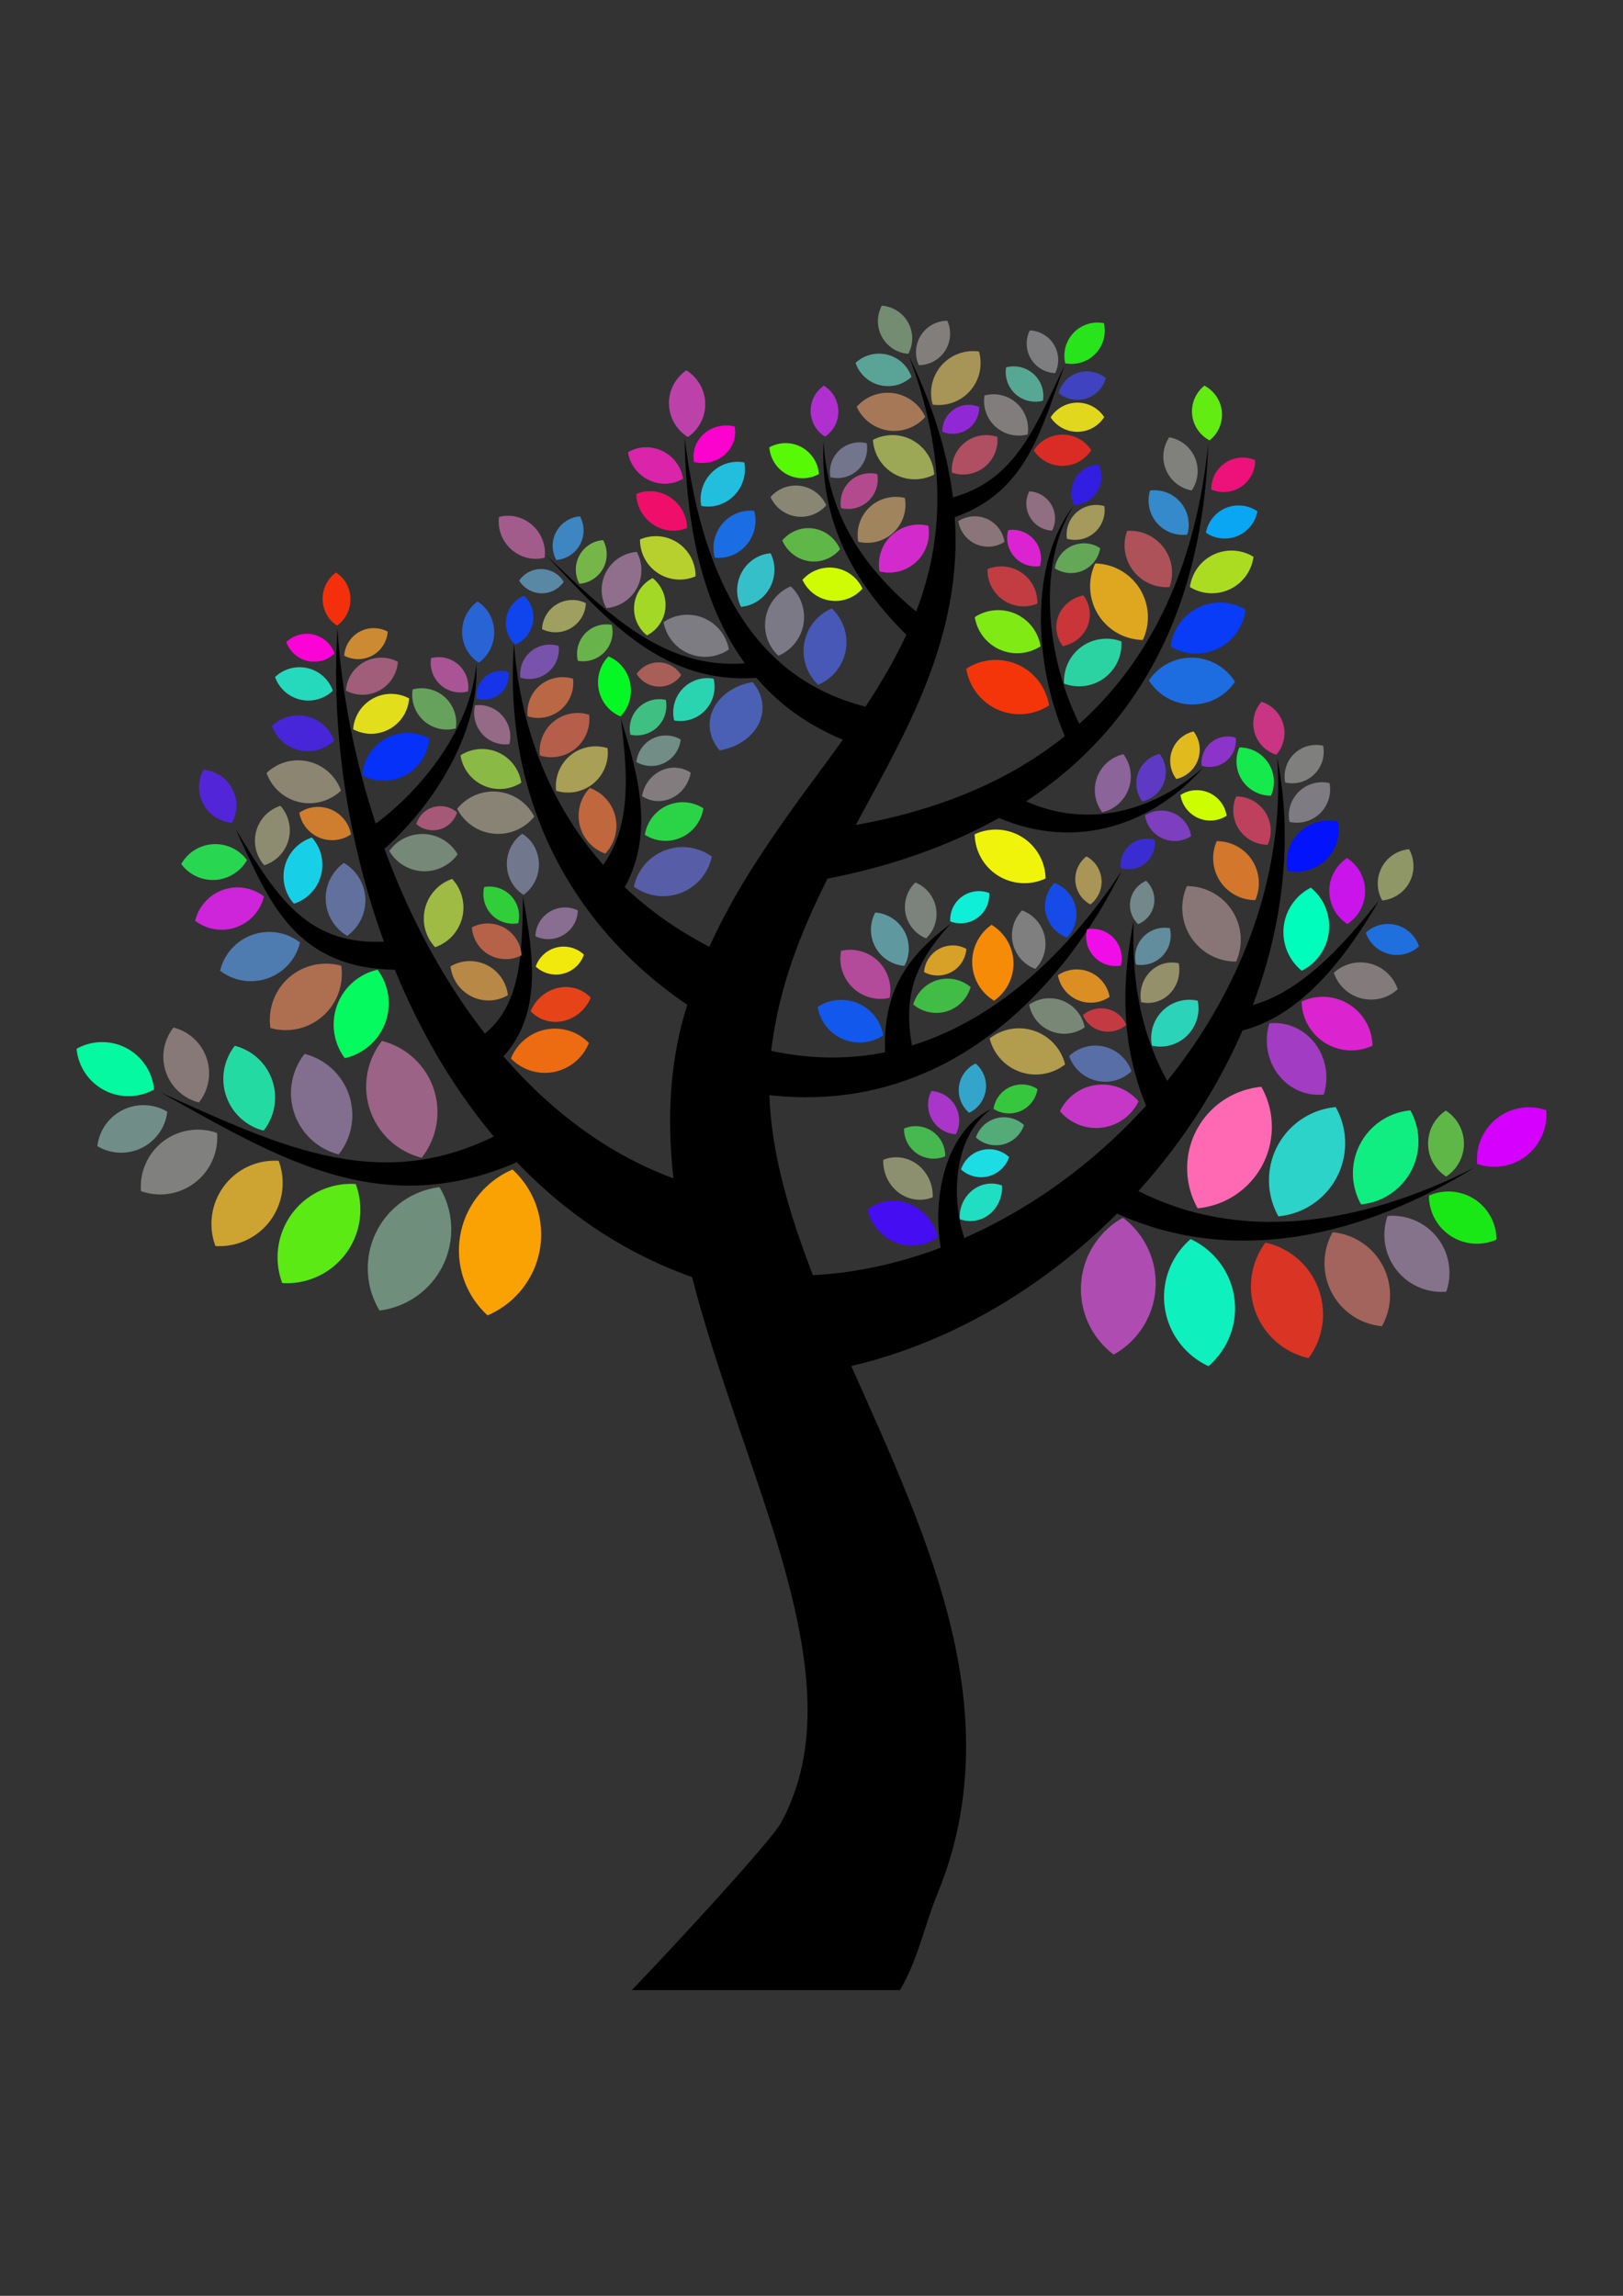 <?xml version="1.0" encoding="UTF-8" standalone="no"?>
<!-- Created with Inkscape (http://www.inkscape.org/) -->

<svg
   xmlns:dc="http://purl.org/dc/elements/1.1/"
   xmlns:cc="http://creativecommons.org/ns#"
   xmlns:rdf="http://www.w3.org/1999/02/22-rdf-syntax-ns#"
   xmlns:svg="http://www.w3.org/2000/svg"
   xmlns="http://www.w3.org/2000/svg"
   xmlns:sodipodi="http://sodipodi.sourceforge.net/DTD/sodipodi-0.dtd"
   xmlns:inkscape="http://www.inkscape.org/namespaces/inkscape"
   sodipodi:docname="tree_15042015_5.svg"
   width="210mm"
   height="297mm"
   viewBox="0 0 744.094 1052.362"
   id="svg2"
   version="1.1"
   inkscape:version="0.91 r13725">
  <rect x="0" y="0" width="744.094" height="1052.362" fill="#333333" stroke="none"/>
  <sodipodi:namedview
     id="base"
     pagecolor="#ffffff"
     bordercolor="#666666"
     borderopacity="1.0"
     inkscape:pageopacity="0.0"
     inkscape:pageshadow="2"
     inkscape:zoom="0.72883651"
     inkscape:cx="372.04724"
     inkscape:cy="526.1811"
     inkscape:document-units="px"
     inkscape:current-layer="layer1"
     showgrid="false"
     inkscape:window-width="1280"
     inkscape:window-height="968"
     inkscape:window-x="-4"
     inkscape:window-y="-4"
     inkscape:window-maximized="1"
     showguides="false" />
  <defs
     id="defs4">
    <inkscape:path-effect
       effect="powerstroke"
       id="path-effect6525"
       is_visible="true"
       offset_points="0,6.357"
       sort_points="true"
       interpolator_type="Linear"
       interpolator_beta="0.2"
       start_linecap_type="zerowidth"
       linejoin_type="round"
       miter_limit="4"
       end_linecap_type="zerowidth"
       cusp_linecap_type="round" />
    <inkscape:path-effect
       effect="powerstroke"
       id="path-effect6521"
       is_visible="true"
       offset_points="0.011,7.255"
       sort_points="true"
       interpolator_type="Linear"
       interpolator_beta="0.2"
       start_linecap_type="zerowidth"
       linejoin_type="round"
       miter_limit="4"
       end_linecap_type="zerowidth"
       cusp_linecap_type="round" />
    <inkscape:path-effect
       effect="powerstroke"
       id="path-effect6516"
       is_visible="true"
       offset_points="0,6.568"
       sort_points="true"
       interpolator_type="Linear"
       interpolator_beta="0.2"
       start_linecap_type="zerowidth"
       linejoin_type="round"
       miter_limit="4"
       end_linecap_type="zerowidth"
       cusp_linecap_type="round" />
    <inkscape:path-effect
       effect="powerstroke"
       id="path-effect6512"
       is_visible="true"
       offset_points="0,-7.564"
       sort_points="true"
       interpolator_type="Linear"
       interpolator_beta="0.2"
       start_linecap_type="zerowidth"
       linejoin_type="round"
       miter_limit="4"
       end_linecap_type="zerowidth"
       cusp_linecap_type="round" />
    <inkscape:path-effect
       cusp_linecap_type="round"
       end_linecap_type="zerowidth"
       miter_limit="4"
       linejoin_type="round"
       start_linecap_type="zerowidth"
       interpolator_beta="0.2"
       interpolator_type="Linear"
       sort_points="true"
       offset_points="0,5.471"
       is_visible="true"
       id="path-effect5985"
       effect="powerstroke" />
    <inkscape:path-effect
       effect="powerstroke"
       id="path-effect3478"
       is_visible="true"
       offset_points="0,5.907"
       sort_points="true"
       interpolator_type="Linear"
       interpolator_beta="0.2"
       start_linecap_type="zerowidth"
       linejoin_type="round"
       miter_limit="4"
       end_linecap_type="zerowidth"
       cusp_linecap_type="round" />
    <inkscape:path-effect
       effect="powerstroke"
       id="path-effect3474"
       is_visible="true"
       offset_points="0,-6.778"
       sort_points="true"
       interpolator_type="Linear"
       interpolator_beta="0.2"
       start_linecap_type="zerowidth"
       linejoin_type="round"
       miter_limit="4"
       end_linecap_type="zerowidth"
       cusp_linecap_type="round" />
    <inkscape:path-effect
       effect="powerstroke"
       id="path-effect3470"
       is_visible="true"
       offset_points="0,5.471"
       sort_points="true"
       interpolator_type="Linear"
       interpolator_beta="0.2"
       start_linecap_type="zerowidth"
       linejoin_type="round"
       miter_limit="4"
       end_linecap_type="zerowidth"
       cusp_linecap_type="round" />
    <inkscape:path-effect
       effect="powerstroke"
       id="path-effect3466"
       is_visible="true"
       offset_points="0,-7.379"
       sort_points="true"
       interpolator_type="Linear"
       interpolator_beta="0.2"
       start_linecap_type="zerowidth"
       linejoin_type="round"
       miter_limit="4"
       end_linecap_type="zerowidth"
       cusp_linecap_type="round" />
    <inkscape:path-effect
       effect="powerstroke"
       id="path-effect3462"
       is_visible="true"
       offset_points="0.021,-6.367"
       sort_points="true"
       interpolator_type="Linear"
       interpolator_beta="0.2"
       start_linecap_type="zerowidth"
       linejoin_type="round"
       miter_limit="4"
       end_linecap_type="zerowidth"
       cusp_linecap_type="round" />
    <inkscape:path-effect
       effect="powerstroke"
       id="path-effect3458"
       is_visible="true"
       offset_points="0.005,-3.678"
       sort_points="true"
       interpolator_type="Linear"
       interpolator_beta="0.2"
       start_linecap_type="zerowidth"
       linejoin_type="round"
       miter_limit="4"
       end_linecap_type="zerowidth"
       cusp_linecap_type="round" />
    <inkscape:path-effect
       effect="powerstroke"
       id="path-effect3454"
       is_visible="true"
       offset_points="0,4.583"
       sort_points="true"
       interpolator_type="Linear"
       interpolator_beta="0.2"
       start_linecap_type="zerowidth"
       linejoin_type="round"
       miter_limit="4"
       end_linecap_type="zerowidth"
       cusp_linecap_type="round" />
    <inkscape:path-effect
       effect="powerstroke"
       id="path-effect3450"
       is_visible="true"
       offset_points="0.012,5.744"
       sort_points="true"
       interpolator_type="Linear"
       interpolator_beta="0.2"
       start_linecap_type="zerowidth"
       linejoin_type="round"
       miter_limit="4"
       end_linecap_type="zerowidth"
       cusp_linecap_type="round" />
    <inkscape:path-effect
       effect="powerstroke"
       id="path-effect3446"
       is_visible="true"
       offset_points="0,-4.375"
       sort_points="true"
       interpolator_type="Linear"
       interpolator_beta="0.2"
       start_linecap_type="zerowidth"
       linejoin_type="round"
       miter_limit="4"
       end_linecap_type="zerowidth"
       cusp_linecap_type="round" />
    <inkscape:path-effect
       effect="powerstroke"
       id="path-effect3442"
       is_visible="true"
       offset_points="0,7.795"
       sort_points="true"
       interpolator_type="Linear"
       interpolator_beta="0.2"
       start_linecap_type="zerowidth"
       linejoin_type="round"
       miter_limit="4"
       end_linecap_type="zerowidth"
       cusp_linecap_type="round" />
    <inkscape:path-effect
       effect="powerstroke"
       id="path-effect3438"
       is_visible="true"
       offset_points="0,7.066"
       sort_points="true"
       interpolator_type="Linear"
       interpolator_beta="0.2"
       start_linecap_type="zerowidth"
       linejoin_type="round"
       miter_limit="4"
       end_linecap_type="zerowidth"
       cusp_linecap_type="round" />
    <inkscape:path-effect
       effect="powerstroke"
       id="path-effect3434"
       is_visible="true"
       offset_points="0,14.854"
       sort_points="true"
       interpolator_type="Linear"
       interpolator_beta="0.2"
       start_linecap_type="zerowidth"
       linejoin_type="round"
       miter_limit="4"
       end_linecap_type="zerowidth"
       cusp_linecap_type="round" />
    <inkscape:path-effect
       effect="powerstroke"
       id="path-effect3430"
       is_visible="true"
       offset_points="0,-10.509"
       sort_points="true"
       interpolator_type="Linear"
       interpolator_beta="0.2"
       start_linecap_type="zerowidth"
       linejoin_type="round"
       miter_limit="4"
       end_linecap_type="zerowidth"
       cusp_linecap_type="round" />
    <inkscape:path-effect
       effect="powerstroke"
       id="path-effect3426"
       is_visible="true"
       offset_points="0,-9.122"
       sort_points="true"
       interpolator_type="Linear"
       interpolator_beta="0.2"
       start_linecap_type="zerowidth"
       linejoin_type="round"
       miter_limit="4"
       end_linecap_type="zerowidth"
       cusp_linecap_type="round" />
    <inkscape:path-effect
       effect="powerstroke"
       id="path-effect3422"
       is_visible="true"
       offset_points="0,11.359"
       sort_points="true"
       interpolator_type="Linear"
       interpolator_beta="0.2"
       start_linecap_type="zerowidth"
       linejoin_type="round"
       miter_limit="4"
       end_linecap_type="zerowidth"
       cusp_linecap_type="round" />
    <inkscape:path-effect
       effect="powerstroke"
       id="path-effect3418"
       is_visible="true"
       offset_points="0.011,20.783"
       sort_points="true"
       interpolator_type="Linear"
       interpolator_beta="0.2"
       start_linecap_type="zerowidth"
       linejoin_type="round"
       miter_limit="4"
       end_linecap_type="zerowidth"
       cusp_linecap_type="round" />
    <inkscape:path-effect
       effect="powerstroke"
       id="path-effect3414"
       is_visible="true"
       offset_points="0,-23.166"
       sort_points="true"
       interpolator_type="Linear"
       interpolator_beta="0.2"
       start_linecap_type="zerowidth"
       linejoin_type="round"
       miter_limit="4"
       end_linecap_type="zerowidth"
       cusp_linecap_type="round" />
    <inkscape:path-effect
       effect="powerstroke"
       id="path-effect3410"
       is_visible="true"
       offset_points="0.047,41.512"
       sort_points="true"
       interpolator_type="Linear"
       interpolator_beta="0.2"
       start_linecap_type="zerowidth"
       linejoin_type="round"
       miter_limit="4"
       end_linecap_type="zerowidth"
       cusp_linecap_type="round" />
    <inkscape:path-effect
       cusp_linecap_type="round"
       end_linecap_type="zerowidth"
       miter_limit="4"
       linejoin_type="round"
       start_linecap_type="zerowidth"
       interpolator_beta="0.2"
       interpolator_type="Linear"
       sort_points="true"
       offset_points="0,5.907"
       is_visible="true"
       id="path-effect3406"
       effect="powerstroke" />
    <inkscape:path-effect
       cusp_linecap_type="round"
       end_linecap_type="zerowidth"
       miter_limit="4"
       linejoin_type="round"
       start_linecap_type="zerowidth"
       interpolator_beta="0.2"
       interpolator_type="Linear"
       sort_points="true"
       offset_points="0,-6.778"
       is_visible="true"
       id="path-effect3402"
       effect="powerstroke" />
    <inkscape:path-effect
       cusp_linecap_type="round"
       end_linecap_type="zerowidth"
       miter_limit="4"
       linejoin_type="round"
       start_linecap_type="zerowidth"
       interpolator_beta="0.2"
       interpolator_type="Linear"
       sort_points="true"
       offset_points="0,5.471"
       is_visible="true"
       id="path-effect3398"
       effect="powerstroke" />
    <inkscape:path-effect
       cusp_linecap_type="round"
       end_linecap_type="zerowidth"
       miter_limit="4"
       linejoin_type="round"
       start_linecap_type="zerowidth"
       interpolator_beta="0.2"
       interpolator_type="Linear"
       sort_points="true"
       offset_points="0,-7.379"
       is_visible="true"
       id="path-effect3394"
       effect="powerstroke" />
    <inkscape:path-effect
       cusp_linecap_type="round"
       end_linecap_type="zerowidth"
       miter_limit="4"
       linejoin_type="round"
       start_linecap_type="zerowidth"
       interpolator_beta="0.2"
       interpolator_type="Linear"
       sort_points="true"
       offset_points="0.021,-6.367"
       is_visible="true"
       id="path-effect3390"
       effect="powerstroke" />
    <inkscape:path-effect
       cusp_linecap_type="round"
       end_linecap_type="zerowidth"
       miter_limit="4"
       linejoin_type="round"
       start_linecap_type="zerowidth"
       interpolator_beta="0.2"
       interpolator_type="Linear"
       sort_points="true"
       offset_points="0.005,-3.678"
       is_visible="true"
       id="path-effect3386"
       effect="powerstroke" />
    <inkscape:path-effect
       cusp_linecap_type="round"
       end_linecap_type="zerowidth"
       miter_limit="4"
       linejoin_type="round"
       start_linecap_type="zerowidth"
       interpolator_beta="0.2"
       interpolator_type="Linear"
       sort_points="true"
       offset_points="0,4.583"
       is_visible="true"
       id="path-effect3382"
       effect="powerstroke" />
    <inkscape:path-effect
       cusp_linecap_type="round"
       end_linecap_type="zerowidth"
       miter_limit="4"
       linejoin_type="round"
       start_linecap_type="zerowidth"
       interpolator_beta="0.2"
       interpolator_type="Linear"
       sort_points="true"
       offset_points="0.012,5.744"
       is_visible="true"
       id="path-effect3378"
       effect="powerstroke" />
    <inkscape:path-effect
       cusp_linecap_type="round"
       end_linecap_type="zerowidth"
       miter_limit="4"
       linejoin_type="round"
       start_linecap_type="zerowidth"
       interpolator_beta="0.2"
       interpolator_type="Linear"
       sort_points="true"
       offset_points="0,-4.375"
       is_visible="true"
       id="path-effect3374"
       effect="powerstroke" />
    <inkscape:path-effect
       cusp_linecap_type="round"
       end_linecap_type="zerowidth"
       miter_limit="4"
       linejoin_type="round"
       start_linecap_type="zerowidth"
       interpolator_beta="0.2"
       interpolator_type="Linear"
       sort_points="true"
       offset_points="0,7.795"
       is_visible="true"
       id="path-effect3370"
       effect="powerstroke" />
    <inkscape:path-effect
       cusp_linecap_type="round"
       end_linecap_type="zerowidth"
       miter_limit="4"
       linejoin_type="round"
       start_linecap_type="zerowidth"
       interpolator_beta="0.2"
       interpolator_type="Linear"
       sort_points="true"
       offset_points="0,7.066"
       is_visible="true"
       id="path-effect3366"
       effect="powerstroke" />
    <inkscape:path-effect
       cusp_linecap_type="round"
       end_linecap_type="zerowidth"
       miter_limit="4"
       linejoin_type="round"
       start_linecap_type="zerowidth"
       interpolator_beta="0.2"
       interpolator_type="Linear"
       sort_points="true"
       offset_points="0,14.854"
       is_visible="true"
       id="path-effect3362"
       effect="powerstroke" />
    <inkscape:path-effect
       cusp_linecap_type="round"
       end_linecap_type="zerowidth"
       miter_limit="4"
       linejoin_type="round"
       start_linecap_type="zerowidth"
       interpolator_beta="0.2"
       interpolator_type="Linear"
       sort_points="true"
       offset_points="0,-10.509"
       is_visible="true"
       id="path-effect3358"
       effect="powerstroke" />
    <inkscape:path-effect
       cusp_linecap_type="round"
       end_linecap_type="zerowidth"
       miter_limit="4"
       linejoin_type="round"
       start_linecap_type="zerowidth"
       interpolator_beta="0.2"
       interpolator_type="Linear"
       sort_points="true"
       offset_points="0,-9.122"
       is_visible="true"
       id="path-effect3354"
       effect="powerstroke" />
    <inkscape:path-effect
       cusp_linecap_type="round"
       end_linecap_type="zerowidth"
       miter_limit="4"
       linejoin_type="round"
       start_linecap_type="zerowidth"
       interpolator_beta="0.2"
       interpolator_type="Linear"
       sort_points="true"
       offset_points="0,11.359"
       is_visible="true"
       id="path-effect3350"
       effect="powerstroke" />
    <inkscape:path-effect
       cusp_linecap_type="round"
       end_linecap_type="zerowidth"
       miter_limit="4"
       linejoin_type="round"
       start_linecap_type="zerowidth"
       interpolator_beta="0.2"
       interpolator_type="Linear"
       sort_points="true"
       offset_points="0.011,20.783"
       is_visible="true"
       id="path-effect3346"
       effect="powerstroke" />
    <inkscape:path-effect
       cusp_linecap_type="round"
       end_linecap_type="zerowidth"
       miter_limit="4"
       linejoin_type="round"
       start_linecap_type="zerowidth"
       interpolator_beta="0.2"
       interpolator_type="Linear"
       sort_points="true"
       offset_points="0,-23.166"
       is_visible="true"
       id="path-effect3342"
       effect="powerstroke" />
    <inkscape:path-effect
       cusp_linecap_type="round"
       end_linecap_type="zerowidth"
       miter_limit="4"
       linejoin_type="round"
       start_linecap_type="zerowidth"
       interpolator_beta="0.2"
       interpolator_type="Linear"
       sort_points="true"
       offset_points="0.047,41.512"
       is_visible="true"
       id="path-effect3338"
       effect="powerstroke" />
  </defs>
  <g
     id="layer1"
     inkscape:groupmode="layer"
     inkscape:label="Camada 1">
    <g
       id="g10671"
       transform="translate(904.839,0.056)">
      <path
         inkscape:connector-curvature="0"
         style="opacity:1;fill:#000000;fill-opacity:1;stroke:none;stroke-width:1;stroke-miterlimit:4;stroke-dasharray:none;stroke-opacity:1"
         d="m -488.067,163.273 c 13.585,36.201 15.383,65.923 10.568,91.469 -1.676,8.893 -4.184,17.357 -7.314,25.52 -11.375,-9.482 -20.891,-19.759 -28.016,-31.307 -8.273,-13.409 -13.464,-28.75 -14.422,-46.805 -0.957,18.05 2.326,34.365 9.357,49.514 6.581,14.177 16.347,27.112 28.578,39.262 -5.173,11.188 -11.454,21.859 -18.336,32.33 -0.134,0.204 -0.261,0.391 -0.395,0.594 -13.075,-3.315 -24.136,-8.661 -33.539,-15.668 -10.196,-7.598 -18.546,-17.222 -25.344,-28.436 -13.677,-22.56 -20.596,-50.745 -24.041,-79.428 0.388,28.528 4.255,58.327 15.979,83.697 3.233,6.996 7.094,13.713 11.686,20.008 -17.093,1.249 -31.695,-3.331 -45.35,-11.43 -16.243,-9.633 -30.695,-23.928 -45.967,-38.324 14.238,15.104 28.072,30.56 43.979,41.439 14.726,10.073 31.588,16.473 52.572,14.93 2.387,2.776 4.939,5.45 7.672,8.006 8.794,8.226 19.37,15.164 31.98,20.355 -11.49,16.2 -21.338,28.356 -35.672,49.828 -9.199,13.78 -18.093,28.669 -25.531,45.111 -14.477,-7.468 -27.453,-16.626 -38.77,-27.33 6.597,-12.015 8.148,-24.489 7.334,-36.434 -0.935,-13.722 -5.045,-27.639 -9.115,-40.693 1.674,13.897 3.121,27.665 1.553,40.523 -1.213,9.95 -4.174,18.725 -9.65,26.381 -3.573,-4.046 -6.95,-8.265 -10.098,-12.674 -17.446,-24.435 -28.328,-54.475 -30.809,-88.723 -2.472,34.124 3.423,66.946 18.053,96.326 13.341,26.793 33.873,50.525 61.377,69.225 -1.016,3.285 -1.978,6.616 -2.852,10.021 -5.632,23.069 -6.09,46.407 -3.482,69.514 -16.313,-6.008 -31.586,-14.59 -45.771,-25.432 -11.53,-8.812 -22.256,-19.059 -32.141,-30.461 3.809,-4.241 6.619,-8.817 8.617,-13.57 2.71,-6.446 3.93,-13.159 4.307,-19.777 0.759,-13.345 -1.89,-27.462 -3.98,-39.883 -0.315,13.03 -0.21,26.595 -3.275,38.809 -1.48,5.896 -3.636,11.185 -6.721,15.77 -2.057,3.057 -4.537,5.794 -7.51,8.217 -5.001,-6.435 -9.763,-13.168 -14.266,-20.18 -12.828,-19.973 -23.448,-41.88 -31.771,-64.557 12.609,-11.222 23.502,-25.168 31.061,-39.799 7.78,-15.06 11.997,-30.779 11.008,-44.961 -0.979,14.03 -7.07,28.663 -16.086,41.951 -8.073,11.898 -18.549,22.788 -29.977,31.318 -9.784,-29.678 -15.697,-60.319 -17.541,-89.391 -2.841,44.797 3.985,95.905 21.311,143.488 -7.007,0.274 -13.078,-0.334 -18.424,-1.688 -7.389,-1.871 -13.689,-5.208 -19.4,-9.854 -11.664,-9.486 -20.175,-23.777 -30.137,-40.02 7.694,16.787 14.6,33.087 25.471,44.936 5.554,6.054 12.275,11.117 20.848,14.574 7.532,3.037 16.301,4.753 26.629,4.902 2.689,6.551 5.573,13.018 8.678,19.369 9.935,20.323 22.12,39.697 36.703,57.08 -11.538,5.665 -22.657,9.071 -33.549,10.689 -13.143,1.953 -26.087,1.332 -39.152,-1.139 -26.355,-4.984 -52.178,-17.261 -79.928,-29.672 26.137,14.509 51.525,29.541 78.105,37.252 13.411,3.89 27.364,5.999 42.127,5.191 13.692,-0.749 27.958,-4.009 42.963,-10.547 1.791,1.87 3.602,3.723 5.457,5.533 20.734,20.235 45.639,36.787 74.912,47.141 0.695,2.737 1.41,5.468 2.15,8.188 10.097,37.072 27.346,82.013 37.32,115.406 5.454,18.261 9.626,35.407 11.797,51.66 2.167,16.225 2.238,30.845 -0.033,44.207 -1.829,10.761 -5.195,20.83 -10.344,30.447 -4.558,8.513 -50.938,58.652 -68.564,76.906 l 122.959,0 c 8.379,-14.24 11.195,-29.636 17.258,-44.383 7.599,-18.483 11.517,-37.027 12.678,-55.344 1.418,-22.372 -1.295,-44.092 -6.096,-64.693 -4.79,-20.555 -11.822,-40.664 -19.488,-59.883 -9.193,-23.046 -18.127,-42.511 -26.691,-61.75 24.591,-5.806 47.858,-15.661 69.098,-28.438 19.244,-11.576 36.973,-25.636 52.746,-41.451 27.689,12.518 56.099,14.683 83.139,10.4 28.776,-4.557 56.433,-16.468 80.838,-31.543 -25.692,13.097 -53.649,22.424 -81.662,24.516 -24.915,1.86 -49.498,-2.025 -72.518,-13.695 4.672,-5.181 9.151,-10.512 13.402,-15.988 13.901,-17.907 25.506,-37.342 34.34,-57.627 15.044,-3.821 27.537,-13.668 37.426,-24.336 10.877,-11.734 19.324,-25.23 25.041,-35.078 -7.315,8.951 -17.039,21.049 -28.836,31.137 -8.975,7.674 -18.681,13.762 -28.893,16.611 2.343,-6.218 4.435,-12.498 6.238,-18.83 8.919,-31.325 11.002,-63.589 4.906,-94.68 2.257,31.512 -3.848,62.427 -15.824,90.85 -8.667,20.569 -20.47,39.94 -34.578,57.451 -5.314,-9.609 -9.121,-19.584 -11.633,-30.121 -3.222,-13.517 -4.293,-27.825 -3.775,-43.207 -2.951,15.014 -4.419,29.691 -3.527,44.275 0.822,13.438 3.66,26.869 9.221,40.43 -2.44,2.691 -4.932,5.334 -7.48,7.916 -21.858,22.145 -47.472,40.083 -74.742,52.252 -0.362,0.162 -0.727,0.313 -1.09,0.473 -2.825,-8.628 -4.051,-18.82 -3.07,-28.564 1.217,-12.094 5.852,-23.752 15.477,-30.578 -10.943,5.142 -18.149,16.236 -21.723,29.398 -2.953,10.878 -3.39,23.102 -1.49,34.16 -19.275,7.282 -39.018,11.595 -58.59,12.611 -0.912,-2.36 -1.818,-4.747 -2.717,-7.168 -9.827,-26.461 -16.45,-51.467 -17.248,-75.357 18.474,2.083 35.488,0.694 50.996,-3.264 18.886,-4.82 35.404,-13.399 49.652,-23.945 28.375,-21.003 48.416,-50.302 60.795,-75.475 -15.583,23.72 -37.897,49.703 -66.623,66.729 -9.242,5.478 -19.067,9.971 -29.459,13.184 -1.989,-11.223 -1.673,-20.378 0.816,-28.66 2.841,-9.452 8.549,-18.007 16.949,-27.137 -9.718,7.367 -17.653,14.885 -22.969,24.588 -5.076,9.266 -7.637,20.277 -7.143,34.346 -1.728,0.346 -3.467,0.664 -5.225,0.938 -14.56,2.262 -30.199,1.985 -46.977,-1.6 0.109,-0.92 0.228,-1.839 0.357,-2.756 3.47,-26.413 12.61,-50.18 24.402,-74.061 0.334,-0.677 0.725,-1.423 1.072,-2.115 29.602,-5.826 55.931,-15.096 78.607,-27.838 17.624,7.533 35.047,8.308 50.799,4.146 16.599,-4.386 31.344,-14.217 43.041,-27.41 -13.272,11.767 -28.599,19.126 -44.273,21.164 -12.385,1.611 -24.945,-0.104 -37.117,-5.494 12.932,-8.542 24.494,-18.363 34.582,-29.488 30.608,-33.758 47.106,-78.73 48.947,-134.738 -5.642,56.081 -25.855,97.821 -57.037,126.766 -0.696,0.646 -1.405,1.28 -2.113,1.914 -7.45,-15.066 -12.126,-32.536 -13.229,-49.465 -1.225,-18.804 1.938,-37.023 10.637,-50.449 -9.979,12.71 -14.789,30.94 -14.998,50.568 -0.195,18.319 3.615,37.807 10.943,54.996 -25.506,20.508 -57.737,33.916 -95.838,40.729 8.23,-15.199 17.004,-31.138 23.373,-44.457 11.681,-24.427 20.613,-49.612 22.156,-77.689 0.341,-6.207 0.296,-12.524 -0.129,-18.965 16.69,-5.796 26.672,-16.215 33.643,-28.307 7.133,-12.374 11.468,-27.11 16.734,-41.312 -6.809,13.928 -12.381,27.605 -20.58,38.816 -7.484,10.234 -16.807,17.875 -30.648,21.736 -2.456,-19.963 -8.785,-41.253 -20.119,-64.67 z"
         id="path4047" />
      <path
         inkscape:connector-curvature="0"
         id="path4049"
         d="m -358.969,567.922 a 35.315,35.074 0 0 0 -11.864,31.315 35.315,35.074 0 0 0 20.029,26.928 35.315,35.074 0 0 0 11.865,-31.315 35.315,35.074 0 0 0 -20.03,-26.928 z"
         style="opacity:1;fill:#0ef0be;fill-opacity:1;stroke:none" />
      <path
         style="opacity:1;fill:#da3424;fill-opacity:1;stroke:none"
         d="m -324.697,569.516 a 33.727,33.727 0 0 0 -4.5,31.858 33.727,33.727 0 0 0 24.309,21.107 33.727,33.727 0 0 0 4.501,-31.858 33.727,33.727 0 0 0 -24.31,-21.106 z"
         id="path4051"
         inkscape:connector-curvature="0" />
      <path
         inkscape:connector-curvature="0"
         id="path4053"
         d="m -293.868,564.778 a 29.013,29.013 0 0 0 -0.421,27.674 29.013,29.013 0 0 0 23.014,15.405 29.013,29.013 0 0 0 0.422,-27.674 29.013,29.013 0 0 0 -23.015,-15.404 z"
         style="opacity:1;fill:#a2645c;fill-opacity:1;stroke:none" />
      <path
         style="opacity:1;fill:#85738b;fill-opacity:1;stroke:none"
         d="m -268.68,557.334 a 26.184,26.184 0 0 0 4.01,24.655 26.184,26.184 0 0 0 22.888,10.041 26.184,26.184 0 0 0 -4.009,-24.655 26.184,26.184 0 0 0 -22.889,-10.041 z"
         id="path4055"
         inkscape:connector-curvature="0" />
      <path
         inkscape:connector-curvature="0"
         id="path4057"
         d="m -195.947,508.827 a 23.927,23.927 0 0 0 -22.524,3.698 23.927,23.927 0 0 0 -9.145,20.928 23.927,23.927 0 0 0 22.524,-3.697 23.927,23.927 0 0 0 9.144,-20.929 z"
         style="opacity:1;fill:#d600fe;fill-opacity:1;stroke:none" />
      <path
         style="opacity:1;fill:#ff69b4;fill-opacity:1;stroke:none"
         d="m -355.756,553.8 a 37.498,37.498 0 0 1 -0.544,-35.768 37.498,37.498 0 0 1 29.745,-19.91 37.498,37.498 0 0 1 0.545,35.768 37.498,37.498 0 0 1 -29.746,19.909 z"
         id="path4059"
         inkscape:connector-curvature="0" />
      <path
         inkscape:connector-curvature="0"
         id="path4061"
         d="m -318.725,557.491 a 33.727,33.727 0 0 1 -0.489,-32.17 33.727,33.727 0 0 1 26.753,-17.908 33.727,33.727 0 0 1 0.49,32.171 33.727,33.727 0 0 1 -26.754,17.907 z"
         style="opacity:1;fill:#2bd3c9;fill-opacity:1;stroke:none" />
      <path
         style="opacity:1;fill:#10ee82;fill-opacity:1;stroke:none"
         d="m -280.837,552.002 a 29.013,29.013 0 0 1 -0.421,-27.674 29.013,29.013 0 0 1 23.014,-15.405 29.013,29.013 0 0 1 0.422,27.674 29.013,29.013 0 0 1 -23.015,15.404 z"
         id="path4063"
         inkscape:connector-curvature="0" />
      <path
         inkscape:connector-curvature="0"
         id="path4065"
         d="m -271.152,412.685 a 15.813,15.813 0 0 1 -0.229,-15.083 15.813,15.813 0 0 1 12.544,-8.396 15.813,15.813 0 0 1 0.23,15.084 15.813,15.813 0 0 1 -12.544,8.396 z"
         style="opacity:1;fill:#8f9767;fill-opacity:1;stroke:none" />
      <path
         style="opacity:1;fill:#db23cf;fill-opacity:1;stroke:none"
         d="m -308.099,459.026 a 22.838,22.838 0 0 0 10.742,18.954 22.838,22.838 0 0 0 21.762,1.287 22.838,22.838 0 0 0 -10.742,-18.955 22.838,22.838 0 0 0 -21.762,-1.286 z"
         id="path4067"
         inkscape:connector-curvature="0" />
      <path
         inkscape:connector-curvature="0"
         id="path4069"
         d="m -293.303,445.858 a 18.028,18.028 0 0 0 12.587,11.719 18.028,18.028 0 0 0 16.688,-4.198 18.028,18.028 0 0 0 -12.587,-11.719 18.028,18.028 0 0 0 -16.689,4.199 z"
         style="opacity:1;fill:#837b7b;fill-opacity:1;stroke:none" />
      <path
         style="opacity:1;fill:#1f6fdf;fill-opacity:1;stroke:none"
         d="m -278.657,427.445 a 15.022,15.022 0 0 0 10.488,9.764 15.022,15.022 0 0 0 13.905,-3.498 15.022,15.022 0 0 0 -10.488,-9.765 15.022,15.022 0 0 0 -13.906,3.499 z"
         id="path4071"
         inkscape:connector-curvature="0" />
      <path
         inkscape:connector-curvature="0"
         id="path4073"
         d="m -308.041,444.907 a 22.838,22.838 0 0 1 -8.255,-20.162 22.838,22.838 0 0 1 12.444,-17.899 22.838,22.838 0 0 1 8.256,20.162 22.838,22.838 0 0 1 -12.445,17.899 z"
         style="opacity:1;fill:#01fdbb;fill-opacity:1;stroke:none" />
      <path
         style="opacity:1;fill:#c914ea;fill-opacity:1;stroke:none"
         d="m -287.118,423.492 a 18.028,18.028 0 0 1 -8.29,-15.068 18.028,18.028 0 0 1 8.147,-15.158 18.028,18.028 0 0 1 8.29,15.068 18.028,18.028 0 0 1 -8.147,15.158 z"
         id="path4075"
         inkscape:connector-curvature="0" />
      <path
         inkscape:connector-curvature="0"
         id="path4077"
         d="m -319.7,345.899 a 15.022,15.022 0 0 1 -9.984,-10.279 15.022,15.022 0 0 1 3.203,-13.976 15.022,15.022 0 0 1 9.985,10.279 15.022,15.022 0 0 1 -3.204,13.976 z"
         style="opacity:1;fill:#c93582;fill-opacity:1;stroke:none" />
      <path
         style="opacity:1;fill:#887676;fill-opacity:1;stroke:none"
         d="m -338.109,440.728 a 24.633,24.633 0 0 1 -20.687,-11.147 24.633,24.633 0 0 1 -1.889,-23.437 24.633,24.633 0 0 1 20.687,11.147 24.633,24.633 0 0 1 1.888,23.438 z"
         id="path4079"
         inkscape:connector-curvature="0" />
      <path
         inkscape:connector-curvature="0"
         id="path4081"
         d="m -329.347,412.538 a 19.249,19.249 0 0 1 -16.165,-8.71 19.249,19.249 0 0 1 -1.476,-18.314 19.249,19.249 0 0 1 16.165,8.71 19.249,19.249 0 0 1 1.475,18.314 z"
         style="opacity:1;fill:#d2772c;fill-opacity:1;stroke:none" />
      <path
         style="opacity:1;fill:#bd415c;fill-opacity:1;stroke:none"
         d="m -323.618,387.151 a 15.771,15.771 0 0 1 -13.244,-7.137 15.771,15.771 0 0 1 -1.209,-15.005 15.771,15.771 0 0 1 13.245,7.137 15.771,15.771 0 0 1 1.209,15.006 z"
         id="path4083"
         inkscape:connector-curvature="0" />
      <path
         inkscape:connector-curvature="0"
         id="path4085"
         d="m -322.153,364.693 a 15.771,15.771 0 0 1 -13.244,-7.137 15.771,15.771 0 0 1 -1.209,-15.005 15.771,15.771 0 0 1 13.245,7.137 15.771,15.771 0 0 1 1.209,15.006 z"
         style="opacity:1;fill:#15e94c;fill-opacity:1;stroke:none" />
      <path
         style="opacity:1;fill:#0313fb;fill-opacity:1;stroke:none"
         d="m -314.611,399.019 a 19.249,19.249 0 0 0 17.693,-4.912 19.249,19.249 0 0 0 5.497,-17.532 19.249,19.249 0 0 0 -17.693,4.912 19.249,19.249 0 0 0 -5.497,17.532 z"
         id="path4087"
         inkscape:connector-curvature="0" />
      <path
         inkscape:connector-curvature="0"
         id="path4089"
         d="m -313.66,376.663 a 15.237,15.237 0 0 0 14.006,-3.889 15.237,15.237 0 0 0 4.352,-13.878 15.237,15.237 0 0 0 -14.006,3.888 15.237,15.237 0 0 0 -4.351,13.878 z"
         style="opacity:1;fill:#7e7b83;fill-opacity:1;stroke:none" />
      <path
         style="opacity:1;fill:#7f807e;fill-opacity:1;stroke:none"
         d="m -315.617,358.62 a 14.435,14.435 0 0 0 13.268,-3.684 14.435,14.435 0 0 0 4.122,-13.147 14.435,14.435 0 0 0 -13.269,3.683 14.435,14.435 0 0 0 -4.122,13.148 z"
         id="path4091"
         inkscape:connector-curvature="0" />
      <path
         style="opacity:1;fill:#708e7c;fill-opacity:1;stroke:none"
         d="m -703.342,544.121 a 37.498,37.498 0 0 1 1.637,35.734 37.498,37.498 0 0 1 -29.122,20.81 37.498,37.498 0 0 1 -1.638,-35.735 37.498,37.498 0 0 1 29.123,-20.81 z"
         id="path4093"
         inkscape:connector-curvature="0" />
      <path
         inkscape:connector-curvature="0"
         id="path4095"
         d="m -741.749,542.674 a 33.727,33.727 0 0 1 -4.502,31.858 33.727,33.727 0 0 1 -29.205,13.546 33.727,33.727 0 0 1 4.501,-31.858 33.727,33.727 0 0 1 29.206,-13.545 z"
         style="opacity:1;fill:#5bea14;fill-opacity:1;stroke:none" />
      <path
         style="opacity:1;fill:#cda431;fill-opacity:1;stroke:none"
         d="m -777.072,532.047 a 29.013,29.013 0 0 1 -3.872,27.405 29.013,29.013 0 0 1 -25.123,11.653 29.013,29.013 0 0 1 3.872,-27.405 29.013,29.013 0 0 1 25.124,-11.652 z"
         id="path4097"
         inkscape:connector-curvature="0" />
      <path
         inkscape:connector-curvature="0"
         id="path4099"
         d="m -805.318,519.294 a 26.184,26.184 0 0 1 -10.198,22.802 26.184,26.184 0 0 1 -24.698,3.836 26.184,26.184 0 0 1 10.198,-22.803 26.184,26.184 0 0 1 24.698,-3.836 z"
         style="opacity:1;fill:#80807e;fill-opacity:1;stroke:none" />
      <path
         style="opacity:1;fill:#05f9a0;fill-opacity:1;stroke:none"
         d="m -869.725,480.695 a 23.927,23.927 0 0 1 22.822,-0.339 23.927,23.927 0 0 1 12.697,18.984 23.927,23.927 0 0 1 -22.823,0.339 23.927,23.927 0 0 1 -12.697,-18.985 z"
         id="path4101"
         inkscape:connector-curvature="0" />
      <path
         style="opacity:1;fill:#9b6385;fill-opacity:1;stroke:none"
         d="m -711.524,530.636 a 33.727,33.727 0 0 0 5.468,-31.706 33.727,33.727 0 0 0 -23.655,-21.837 33.727,33.727 0 0 0 -5.469,31.706 33.727,33.727 0 0 0 23.657,21.836 z"
         id="path4103"
         inkscape:connector-curvature="0" />
      <path
         inkscape:connector-curvature="0"
         id="path4105"
         d="m -749.547,529.094 a 29.013,29.013 0 0 0 4.704,-27.274 29.013,29.013 0 0 0 -20.349,-18.784 29.013,29.013 0 0 0 -4.704,27.275 29.013,29.013 0 0 0 20.35,18.784 z"
         style="opacity:1;fill:#826f8f;fill-opacity:1;stroke:none" />
      <path
         style="opacity:1;fill:#24daa3;fill-opacity:1;stroke:none"
         d="m -783.981,518.194 a 24.482,24.482 0 0 0 3.969,-23.015 24.482,24.482 0 0 0 -17.171,-15.851 24.482,24.482 0 0 0 -3.97,23.015 24.482,24.482 0 0 0 17.172,15.851 z"
         id="path4107"
         inkscape:connector-curvature="0" />
      <path
         inkscape:connector-curvature="0"
         id="path4109"
         d="m -813.629,505.29 a 21.632,21.632 0 0 0 3.507,-20.336 21.632,21.632 0 0 0 -15.172,-14.006 21.632,21.632 0 0 0 -3.508,20.336 21.632,21.632 0 0 0 15.173,14.006 z"
         style="opacity:1;fill:#867978;fill-opacity:1;stroke:none" />
      <path
         style="opacity:1;fill:#718d88;fill-opacity:1;stroke:none"
         d="m -828.134,509.541 a 21.314,21.314 0 0 1 -11.742,16.599 21.314,21.314 0 0 1 -20.328,-0.834 21.314,21.314 0 0 1 11.742,-16.6 21.314,21.314 0 0 1 20.328,0.835 z"
         id="path4111"
         inkscape:connector-curvature="0" />
      <path
         inkscape:connector-curvature="0"
         id="path4113"
         d="m -748.396,442.635 a 25.78,25.78 0 0 1 -8.465,23.09 25.78,25.78 0 0 1 -23.997,5.449 25.78,25.78 0 0 1 8.464,-23.091 25.78,25.78 0 0 1 23.997,-5.448 z"
         style="opacity:1;fill:#ae6f50;fill-opacity:1;stroke:none" />
      <path
         style="opacity:1;fill:#4e7bb0;fill-opacity:1;stroke:none"
         d="m -767.275,431.951 a 23.187,23.187 0 0 1 -14.803,16.436 23.187,23.187 0 0 1 -21.855,-3.494 23.187,23.187 0 0 1 14.803,-16.437 23.187,23.187 0 0 1 21.856,3.494 z"
         id="path4115"
         inkscape:connector-curvature="0" />
      <path
         inkscape:connector-curvature="0"
         id="path4117"
         d="m -783.822,410.859 a 19.946,19.946 0 0 1 -12.734,14.139 19.946,19.946 0 0 1 -18.801,-3.005 19.946,19.946 0 0 1 12.734,-14.139 19.946,19.946 0 0 1 18.801,3.006 z"
         style="opacity:1;fill:#ce24da;fill-opacity:1;stroke:none" />
      <path
         style="opacity:1;fill:#28d651;fill-opacity:1;stroke:none"
         d="m -791.612,394.203 a 18.002,18.002 0 0 1 -14.573,9.085 18.002,18.002 0 0 1 -15.556,-7.299 18.002,18.002 0 0 1 14.573,-9.085 18.002,18.002 0 0 1 15.556,7.299 z"
         id="path4119"
         inkscape:connector-curvature="0" />
      <path
         inkscape:connector-curvature="0"
         id="path4121"
         d="m -811.558,352.826 a 16.45,16.45 0 0 1 13.143,8.573 16.45,16.45 0 0 1 -0.052,15.701 16.45,16.45 0 0 1 -13.144,-8.573 16.45,16.45 0 0 1 0.052,-15.702 z"
         style="opacity:1;fill:#5225d9;fill-opacity:1;stroke:none" />
      <path
         style="opacity:1;fill:#17d0e7;fill-opacity:1;stroke:none"
         d="m -770.067,414.182 a 18.739,18.739 0 0 0 12.362,-12.913 18.739,18.739 0 0 0 -4.122,-17.406 18.739,18.739 0 0 0 -12.362,12.913 18.739,18.739 0 0 0 4.123,17.406 z"
         id="path4123"
         inkscape:connector-curvature="0" />
      <path
         inkscape:connector-curvature="0"
         id="path4125"
         d="m -783.668,396.559 a 16.831,16.831 0 0 0 11.103,-11.598 16.831,16.831 0 0 0 -3.703,-15.633 16.831,16.831 0 0 0 -11.103,11.598 16.831,16.831 0 0 0 3.703,15.634 z"
         style="opacity:1;fill:#8e8c70;fill-opacity:1;stroke:none" />
      <path
         style="opacity:1;fill:#083cf6;fill-opacity:1;stroke:none"
         d="m -368.115,296.31 a 22.838,22.838 0 0 1 12.55,-17.809 22.838,22.838 0 0 1 21.783,0.855 22.838,22.838 0 0 1 -12.55,17.809 22.838,22.838 0 0 1 -21.783,-0.856 z"
         id="path4127"
         inkscape:connector-curvature="0" />
      <path
         style="opacity:1;fill:#62ec12;fill-opacity:1;stroke:none"
         d="m -350.282,201.803 a 15.022,15.022 0 0 1 -8,-11.889 15.022,15.022 0 0 1 5.634,-13.185 15.022,15.022 0 0 1 8.001,11.889 15.022,15.022 0 0 1 -5.635,13.185 z"
         id="path4129"
         inkscape:connector-curvature="0" />
      <path
         inkscape:connector-curvature="0"
         id="path4131"
         d="m -380.913,293.304 a 24.633,24.633 0 0 1 -20.432,-11.608 24.633,24.633 0 0 1 -1.363,-23.474 24.633,24.633 0 0 1 20.432,11.608 24.633,24.633 0 0 1 1.362,23.474 z"
         style="opacity:1;fill:#dfa61f;fill-opacity:1;stroke:none" />
      <path
         style="opacity:1;fill:#ac5258;fill-opacity:1;stroke:none"
         d="m -368.654,269.053 a 19.249,19.249 0 0 1 -16.723,-7.584 19.249,19.249 0 0 1 -2.725,-18.17 19.249,19.249 0 0 1 16.723,7.584 19.249,19.249 0 0 1 2.725,18.17 z"
         id="path4133"
         inkscape:connector-curvature="0" />
      <path
         inkscape:connector-curvature="0"
         id="path4135"
         d="m -360.531,245.007 a 15.771,15.771 0 0 1 -14.013,-5.476 15.771,15.771 0 0 1 -3.023,-14.747 15.771,15.771 0 0 1 14.014,5.475 15.771,15.771 0 0 1 3.022,14.748 z"
         style="opacity:1;fill:#348aca;fill-opacity:1;stroke:none" />
      <path
         style="opacity:1;fill:#80817d;fill-opacity:1;stroke:none"
         d="m -358.474,224.745 a 15.771,15.771 0 0 1 -11.767,-9.375 15.771,15.771 0 0 1 1.475,-14.982 15.771,15.771 0 0 1 11.767,9.375 15.771,15.771 0 0 1 -1.475,14.982 z"
         id="path4137"
         inkscape:connector-curvature="0" />
      <path
         inkscape:connector-curvature="0"
         id="path4139"
         d="m -359.29,269.044 a 19.249,19.249 0 0 0 18.335,0.989 19.249,19.249 0 0 0 10.803,-14.862 19.249,19.249 0 0 0 -18.336,-0.99 19.249,19.249 0 0 0 -10.803,14.862 z"
         style="opacity:1;fill:#acdc22;fill-opacity:1;stroke:none" />
      <path
         style="opacity:1;fill:#0aa6f4;fill-opacity:1;stroke:none"
         d="m -351.96,244.127 a 15.237,15.237 0 0 0 14.457,1.509 15.237,15.237 0 0 0 9.13,-11.322 15.237,15.237 0 0 0 -14.457,-1.509 15.237,15.237 0 0 0 -9.13,11.322 z"
         id="path4141"
         inkscape:connector-curvature="0" />
      <path
         inkscape:connector-curvature="0"
         id="path4143"
         d="m -349.499,224.323 a 14.435,14.435 0 0 0 13.712,-1.269 14.435,14.435 0 0 0 6.392,-12.206 14.435,14.435 0 0 0 -13.712,1.269 14.435,14.435 0 0 0 -6.391,12.207 z"
         style="opacity:1;fill:#ec1279;fill-opacity:1;stroke:none" />
      <path
         inkscape:connector-curvature="0"
         id="path4145"
         d="m -353.873,350.936 a 12.032,12.032 0 0 1 4.284,-10.648 12.032,12.032 0 0 1 11.273,-2.193 12.032,12.032 0 0 1 -4.284,10.648 12.032,12.032 0 0 1 -11.273,2.193 z"
         style="opacity:1;fill:#8c34ca;fill-opacity:1;stroke:none" />
      <path
         inkscape:connector-curvature="0"
         id="path4147"
         d="m -427.782,296.181 a 19.665,19.665 0 0 0 -11.433,-14.873 19.665,19.665 0 0 0 -18.71,1.514 19.665,19.665 0 0 0 11.433,14.873 19.665,19.665 0 0 0 18.71,-1.514 z"
         style="opacity:1;fill:#80ea14;fill-opacity:1;stroke:none" />
      <path
         inkscape:connector-curvature="0"
         id="path4149"
         d="m -412.401,231.416 a 12.934,12.934 0 0 0 10.678,-6.183 12.934,12.934 0 0 0 0.615,-12.331 12.934,12.934 0 0 0 -10.678,6.183 12.934,12.934 0 0 0 -0.614,12.331 z"
         style="opacity:1;fill:#321ee0;fill-opacity:1;stroke:none" />
      <path
         style="opacity:1;fill:#1d6de1;fill-opacity:1;stroke:none"
         d="m -378.101,311.836 a 23.54,23.54 0 0 0 19.558,11.034 23.54,23.54 0 0 0 19.905,-10.425 23.54,23.54 0 0 0 -19.558,-11.035 23.54,23.54 0 0 0 -19.905,10.426 z"
         id="path4151"
         inkscape:connector-curvature="0" />
      <path
         inkscape:connector-curvature="0"
         id="path4153"
         d="m -416.991,313.29 a 19.458,19.458 0 0 0 18.391,-2.511 19.458,19.458 0 0 0 7.894,-16.812 19.458,19.458 0 0 0 -18.392,2.511 19.458,19.458 0 0 0 -7.893,16.813 z"
         style="opacity:1;fill:#2bd3a2;fill-opacity:1;stroke:none" />
      <path
         style="opacity:1;fill:#63a757;fill-opacity:1;stroke:none"
         d="m -421.258,260.422 a 13.58,13.58 0 0 0 12.912,1.05 13.58,13.58 0 0 0 7.904,-10.274 13.58,13.58 0 0 0 -12.912,-1.05 13.58,13.58 0 0 0 -7.904,10.274 z"
         id="path4155"
         inkscape:connector-curvature="0" />
      <path
         inkscape:connector-curvature="0"
         id="path4157"
         d="m -415.694,246.893 a 13.58,13.58 0 0 0 12.645,-2.816 13.58,13.58 0 0 0 4.512,-12.152 13.58,13.58 0 0 0 -12.645,2.816 13.58,13.58 0 0 0 -4.512,12.152 z"
         style="opacity:1;fill:#a39a5b;fill-opacity:1;stroke:none" />
      <path
         style="opacity:1;fill:#c13d42;fill-opacity:1;stroke:none"
         d="m -429.252,276.645 a 16.574,16.574 0 0 1 -15.719,-1.704 16.574,16.574 0 0 1 -7.118,-14.128 16.574,16.574 0 0 1 15.719,1.703 16.574,16.574 0 0 1 7.118,14.129 z"
         id="path4159"
         inkscape:connector-curvature="0" />
      <path
         inkscape:connector-curvature="0"
         id="path4161"
         d="m -428.049,259.436 a 13.12,13.12 0 0 1 -11.758,-4.287 13.12,13.12 0 0 1 -2.794,-12.208 13.12,13.12 0 0 1 11.759,4.287 13.12,13.12 0 0 1 2.794,12.208 z"
         style="opacity:1;fill:#db23d2;fill-opacity:1;stroke:none" />
      <path
         style="opacity:1;fill:#8f6f81;fill-opacity:1;stroke:none"
         d="m -422.481,243.18 a 12.429,12.429 0 0 1 -10.133,-6.156 12.429,12.429 0 0 1 -0.341,-11.859 12.429,12.429 0 0 1 10.134,6.156 12.429,12.429 0 0 1 0.341,11.859 z"
         id="path4163"
         inkscape:connector-curvature="0" />
      <path
         style="opacity:1;fill:#f4350a;fill-opacity:1;stroke:none"
         d="m -423.876,323.299 a 24.761,24.761 0 0 0 -14.396,-18.727 24.761,24.761 0 0 0 -23.558,1.906 24.761,24.761 0 0 0 14.396,18.728 24.761,24.761 0 0 0 23.558,-1.907 z"
         id="path4165"
         inkscape:connector-curvature="0" />
      <path
         style="opacity:1;fill:#8b649a;fill-opacity:1;stroke:none"
         d="m -399.498,372.269 a 16.889,16.889 0 0 1 -2.392,-15.932 16.889,16.889 0 0 1 12.081,-10.674 16.889,16.889 0 0 1 2.392,15.933 16.889,16.889 0 0 1 -12.081,10.674 z"
         id="path4167"
         inkscape:connector-curvature="0" />
      <path
         inkscape:connector-curvature="0"
         id="path4169"
         d="m -381.101,367.326 a 13.838,13.838 0 0 1 -1.96,-13.054 13.838,13.838 0 0 1 9.898,-8.746 13.838,13.838 0 0 1 1.96,13.054 13.838,13.838 0 0 1 -9.899,8.746 z"
         style="opacity:1;fill:#5e3ac4;fill-opacity:1;stroke:none" />
      <path
         style="opacity:1;fill:#e1bb1d;fill-opacity:1;stroke:none"
         d="m -365.54,357.024 a 13.838,13.838 0 0 1 -1.96,-13.054 13.838,13.838 0 0 1 9.898,-8.746 13.838,13.838 0 0 1 1.96,13.054 13.838,13.838 0 0 1 -9.899,8.746 z"
         id="path4171"
         inkscape:connector-curvature="0" />
      <path
         style="opacity:1;fill:#7d3ec0;fill-opacity:1;stroke:none"
         d="m -379.91,373.726 a 13.838,13.838 0 0 0 8.001,10.499 13.838,13.838 0 0 0 13.17,-1.01 13.838,13.838 0 0 0 -8.001,-10.499 13.838,13.838 0 0 0 -13.17,1.01 z"
         id="path4173"
         inkscape:connector-curvature="0" />
      <path
         inkscape:connector-curvature="0"
         id="path4175"
         d="m -363.632,364.367 a 13.838,13.838 0 0 0 8.001,10.499 13.838,13.838 0 0 0 13.17,-1.01 13.838,13.838 0 0 0 -8.001,-10.499 13.838,13.838 0 0 0 -13.17,1.01 z"
         style="opacity:1;fill:#cdfd01;fill-opacity:1;stroke:none" />
      <path
         style="opacity:1;fill:#392dd1;fill-opacity:1;stroke:none"
         d="m -390.977,397.804 a 12.032,12.032 0 0 1 4.284,-10.648 12.032,12.032 0 0 1 11.273,-2.193 12.032,12.032 0 0 1 -4.284,10.648 12.032,12.032 0 0 1 -11.273,2.193 z"
         id="path4177"
         inkscape:connector-curvature="0" />
      <path
         inkscape:connector-curvature="0"
         id="path4179"
         d="m -449.08,458.636 a 20.746,20.746 0 0 1 -10.03,-17.061 20.746,20.746 0 0 1 8.874,-17.704 20.746,20.746 0 0 1 10.031,17.061 20.746,20.746 0 0 1 -8.875,17.704 z"
         style="opacity:1;fill:#f68b08;fill-opacity:1;stroke:none" />
      <path
         style="opacity:1;fill:#7f7f7f;fill-opacity:1;stroke:none"
         d="m -430.165,444.059 a 16.388,16.388 0 0 1 -10.327,-11.737 16.388,16.388 0 0 1 4.241,-15.057 16.388,16.388 0 0 1 10.328,11.737 16.388,16.388 0 0 1 -4.242,15.057 z"
         id="path4181"
         inkscape:connector-curvature="0" />
      <path
         inkscape:connector-curvature="0"
         id="path4183"
         d="m -415.586,429.688 a 15.318,15.318 0 0 1 -9.735,-10.898 15.318,15.318 0 0 1 3.858,-14.103 15.318,15.318 0 0 1 9.735,10.898 15.318,15.318 0 0 1 -3.859,14.104 z"
         style="opacity:1;fill:#174be7;fill-opacity:1;stroke:none" />
      <path
         style="opacity:1;fill:#a99555;fill-opacity:1;stroke:none"
         d="m -404.93,414.534 a 13.185,13.185 0 0 1 -6.891,-10.521 13.185,13.185 0 0 1 5.089,-11.51 13.185,13.185 0 0 1 6.892,10.521 13.185,13.185 0 0 1 -5.089,11.51 z"
         id="path4185"
         inkscape:connector-curvature="0" />
      <path
         style="opacity:1;fill:#b19d4d;fill-opacity:1;stroke:none"
         d="m -451.11,475.944 a 21.817,21.817 0 0 0 14.048,15.356 21.817,21.817 0 0 0 20.537,-3.447 21.817,21.817 0 0 0 -14.047,-15.356 21.817,21.817 0 0 0 -20.538,3.447 z"
         id="path4187"
         inkscape:connector-curvature="0" />
      <path
         inkscape:connector-curvature="0"
         id="path4189"
         d="m -432.977,460.452 a 16.388,16.388 0 0 0 9.872,12.123 16.388,16.388 0 0 0 15.551,-1.698 16.388,16.388 0 0 0 -9.871,-12.123 16.388,16.388 0 0 0 -15.551,1.698 z"
         style="opacity:1;fill:#798876;fill-opacity:1;stroke:none" />
      <path
         style="opacity:1;fill:#db8e23;fill-opacity:1;stroke:none"
         d="m -419.815,446.98 a 15.318,15.318 0 0 0 9.142,11.4 15.318,15.318 0 0 0 14.547,-1.478 15.318,15.318 0 0 0 -9.141,-11.401 15.318,15.318 0 0 0 -14.547,1.478 z"
         id="path4191"
         inkscape:connector-curvature="0" />
      <path
         inkscape:connector-curvature="0"
         id="path4193"
         d="m -449.34,508.216 a 13.185,13.185 0 0 0 12.542,0.947 13.185,13.185 0 0 0 7.616,-10.019 13.185,13.185 0 0 0 -12.542,-0.947 13.185,13.185 0 0 0 -7.616,10.019 z"
         style="opacity:1;fill:#37c73f;fill-opacity:1;stroke:none" />
      <path
         style="opacity:1;fill:#73888b;fill-opacity:1;stroke:none"
         d="m -383.013,423.567 a 12.042,12.042 0 0 1 -3.576,-10.917 12.042,12.042 0 0 1 7.224,-8.941 12.042,12.042 0 0 1 3.576,10.917 12.042,12.042 0 0 1 -7.224,8.941 z"
         id="path4195"
         inkscape:connector-curvature="0" />
      <path
         style="opacity:1;fill:#0fefd8;fill-opacity:1;stroke:none"
         d="m -469.2,422.293 a 13.185,13.185 0 0 0 12.472,-1.623 13.185,13.185 0 0 0 5.421,-11.358 13.185,13.185 0 0 0 -12.473,1.622 13.185,13.185 0 0 0 -5.42,11.358 z"
         id="path4197"
         inkscape:connector-curvature="0" />
      <path
         inkscape:connector-curvature="0"
         id="path4199"
         d="m -480.246,430.074 a 15.557,15.557 0 0 0 4.499,-14.142 15.557,15.557 0 0 0 -9.43,-11.47 15.557,15.557 0 0 0 -4.5,14.142 15.557,15.557 0 0 0 9.431,11.47 z"
         style="opacity:1;fill:#7b837c;fill-opacity:1;stroke:none" />
      <path
         style="opacity:1;fill:#5f999f;fill-opacity:1;stroke:none"
         d="m -490.202,442.669 a 16.605,16.605 0 0 0 -0.019,-15.841 16.605,16.605 0 0 0 -13.315,-8.599 16.605,16.605 0 0 0 0.019,15.841 16.605,16.605 0 0 0 13.315,8.599 z"
         id="path4201"
         inkscape:connector-curvature="0" />
      <path
         inkscape:connector-curvature="0"
         id="path4203"
         d="m -496.982,457.345 a 18.476,18.476 0 0 0 -5.248,-16.826 18.476,18.476 0 0 0 -16.986,-4.744 18.476,18.476 0 0 0 5.247,16.826 18.476,18.476 0 0 0 16.986,4.744 z"
         style="opacity:1;fill:#b44a9a;fill-opacity:1;stroke:none" />
      <path
         style="opacity:1;fill:#41bd46;fill-opacity:1;stroke:none"
         d="m -486.139,460.377 a 16.388,16.388 0 0 0 15.31,3.162 16.388,16.388 0 0 0 10.983,-11.139 16.388,16.388 0 0 0 -15.311,-3.163 16.388,16.388 0 0 0 -10.983,11.14 z"
         id="path4205"
         inkscape:connector-curvature="0" />
      <path
         inkscape:connector-curvature="0"
         id="path4207"
         d="m -481.172,445.531 a 13.185,13.185 0 0 0 12.577,-0.047 13.185,13.185 0 0 0 6.801,-10.589 13.185,13.185 0 0 0 -12.578,0.046 13.185,13.185 0 0 0 -6.801,10.589 z"
         style="opacity:1;fill:#d7a127;fill-opacity:1;stroke:none" />
      <path
         inkscape:connector-curvature="0"
         id="path4209"
         d="m -249.707,548.016 a 22.015,22.015 0 0 0 9.988,18.475 22.015,22.015 0 0 0 20.949,1.659 22.015,22.015 0 0 0 -9.988,-18.475 22.015,22.015 0 0 0 -20.949,-1.659 z"
         style="opacity:1;fill:#1ae816;fill-opacity:1;stroke:none" />
      <path
         inkscape:connector-curvature="0"
         id="path4211"
         d="m -614.204,406.396 a 22.838,22.838 0 0 1 14.093,-16.615 22.838,22.838 0 0 1 21.619,2.8 22.838,22.838 0 0 1 -14.093,16.615 22.838,22.838 0 0 1 -21.62,-2.801 z"
         style="opacity:1;fill:#575ea7;fill-opacity:1;stroke:none" />
      <path
         inkscape:connector-curvature="0"
         id="path4213"
         d="m -488.407,162.126 a 15.022,15.022 0 0 1 -12.072,-7.721 15.022,15.022 0 0 1 -0.081,-14.338 15.022,15.022 0 0 1 12.073,7.721 15.022,15.022 0 0 1 0.081,14.339 z"
         style="opacity:1;fill:#738c72;fill-opacity:1;stroke:none" />
      <path
         style="opacity:1;fill:#bc42aa;fill-opacity:1;stroke:none"
         d="m -589.453,200.266 a 18.225,18.225 0 0 1 -8.669,-15.07 18.225,18.225 0 0 1 7.942,-15.478 18.225,18.225 0 0 1 8.67,15.07 18.225,18.225 0 0 1 -7.943,15.478 z"
         id="path4215"
         inkscape:connector-curvature="0" />
      <path
         inkscape:connector-curvature="0"
         id="path4217"
         d="m -476.534,217.461 a 19.249,19.249 0 0 1 -18.36,-0.299 19.249,19.249 0 0 1 -9.734,-15.583 19.249,19.249 0 0 1 18.36,0.299 19.249,19.249 0 0 1 9.734,15.583 z"
         style="opacity:1;fill:#9da856;fill-opacity:1;stroke:none" />
      <path
         style="opacity:1;fill:#a77857;fill-opacity:1;stroke:none"
         d="m -480.644,191.049 a 18.944,18.944 0 0 1 -16.967,6.221 18.944,18.944 0 0 1 -14.453,-10.867 18.944,18.944 0 0 1 16.967,-6.222 18.944,18.944 0 0 1 14.453,10.867 z"
         id="path4219"
         inkscape:connector-curvature="0" />
      <path
         inkscape:connector-curvature="0"
         id="path4221"
         d="m -486.948,172.705 a 15.771,15.771 0 0 1 -14.565,3.77 15.771,15.771 0 0 1 -11.088,-10.182 15.771,15.771 0 0 1 14.565,-3.771 15.771,15.771 0 0 1 11.088,10.183 z"
         style="opacity:1;fill:#5aa497;fill-opacity:1;stroke:none" />
      <path
         style="opacity:1;fill:#a79557;fill-opacity:1;stroke:none"
         d="m -477.223,185.409 a 19.249,19.249 0 0 0 17.214,-6.392 19.249,19.249 0 0 0 3.993,-17.934 19.249,19.249 0 0 0 -17.214,6.392 19.249,19.249 0 0 0 -3.993,17.935 z"
         id="path4223"
         inkscape:connector-curvature="0" />
      <path
         inkscape:connector-curvature="0"
         id="path4225"
         d="m -416.464,166.468 a 15.237,15.237 0 0 0 13.862,-4.372 15.237,15.237 0 0 0 3.868,-14.021 15.237,15.237 0 0 0 -13.863,4.371 15.237,15.237 0 0 0 -3.867,14.021 z"
         style="opacity:1;fill:#28e41a;fill-opacity:1;stroke:none" />
      <path
         style="opacity:1;fill:#827e7c;fill-opacity:1;stroke:none"
         d="m -483.605,167.338 a 14.435,14.435 0 0 0 12.073,-6.623 14.435,14.435 0 0 0 1.004,-13.742 14.435,14.435 0 0 0 -12.073,6.623 14.435,14.435 0 0 0 -1.003,13.742 z"
         id="path4227"
         inkscape:connector-curvature="0" />
      <path
         inkscape:connector-curvature="0"
         id="path4229"
         d="m -529.71,313.817 a 21.174,21.174 0 0 0 12.617,-15.773 21.174,21.174 0 0 0 -6.385,-19.176 21.174,21.174 0 0 0 -12.618,15.773 21.174,21.174 0 0 0 6.386,19.176 z"
         style="opacity:1;fill:#4758b7;fill-opacity:1;stroke:none" />
      <path
         inkscape:connector-curvature="0"
         id="path4231"
         d="m -423.157,191.248 a 14.651,14.651 0 0 0 12.305,6.626 14.651,14.651 0 0 0 12.258,-6.731 14.651,14.651 0 0 0 -12.305,-6.627 14.651,14.651 0 0 0 -12.258,6.732 z"
         style="opacity:1;fill:#e1d81d;fill-opacity:1;stroke:none" />
      <path
         style="opacity:1;fill:#3f43bf;fill-opacity:1;stroke:none"
         d="m -419.545,180.108 a 13.58,13.58 0 0 0 12.712,2.493 13.58,13.58 0 0 0 9.008,-9.321 13.58,13.58 0 0 0 -12.712,-2.494 13.58,13.58 0 0 0 -9.008,9.321 z"
         id="path4233"
         inkscape:connector-curvature="0" />
      <path
         style="opacity:1;fill:#da2c24;fill-opacity:1;stroke:none"
         d="m -430.889,206.386 a 15.722,15.722 0 0 0 13.205,7.11 15.722,15.722 0 0 0 13.154,-7.223 15.722,15.722 0 0 0 -13.205,-7.111 15.722,15.722 0 0 0 -13.154,7.224 z"
         id="path4235"
         inkscape:connector-curvature="0" />
      <path
         style="opacity:1;fill:#56a894;fill-opacity:1;stroke:none"
         d="m -426.68,183.611 a 13.58,13.58 0 0 1 -12.593,-3.038 13.58,13.58 0 0 1 -4.298,-12.229 13.58,13.58 0 0 1 12.594,3.037 13.58,13.58 0 0 1 4.298,12.229 z"
         id="path4237"
         inkscape:connector-curvature="0" />
      <path
         inkscape:connector-curvature="0"
         id="path4239"
         d="m -421.096,170.988 a 13.58,13.58 0 0 1 -11.131,-6.627 13.58,13.58 0 0 1 -0.489,-12.953 13.58,13.58 0 0 1 11.132,6.626 13.58,13.58 0 0 1 0.488,12.953 z"
         style="opacity:1;fill:#7e7e80;fill-opacity:1;stroke:none" />
      <path
         inkscape:connector-curvature="0"
         id="path4241"
         d="m -433.71,199.075 a 15.888,15.888 0 0 1 -14.733,-3.554 15.888,15.888 0 0 1 -5.028,-14.307 15.888,15.888 0 0 1 14.734,3.554 15.888,15.888 0 0 1 5.028,14.308 z"
         style="opacity:1;fill:#817d7d;fill-opacity:1;stroke:none" />
      <path
         inkscape:connector-curvature="0"
         id="path4243"
         d="m -468.391,216.62 a 15.79,15.79 0 0 0 14.848,-2.536 15.79,15.79 0 0 0 5.946,-13.85 15.79,15.79 0 0 0 -14.848,2.535 15.79,15.79 0 0 0 -5.946,13.85 z"
         style="opacity:1;fill:#b04e62;fill-opacity:1;stroke:none" />
      <path
         style="opacity:1;fill:#7a7985;fill-opacity:1;stroke:none"
         d="m -547.981,300.527 a 19.268,19.268 0 0 0 11.482,-14.353 19.268,19.268 0 0 0 -5.81,-17.45 19.268,19.268 0 0 0 -11.482,14.353 19.268,19.268 0 0 0 5.811,17.45 z"
         id="path4245"
         inkscape:connector-curvature="0" />
      <path
         inkscape:connector-curvature="0"
         id="path4247"
         d="m -565.102,278.098 a 16.113,16.737 19.166 0 0 13.163,-8.625 16.113,16.737 19.166 0 0 0.387,-15.913 16.113,16.737 19.166 0 0 -13.163,8.625 16.113,16.737 19.166 0 0 -0.386,15.913 z"
         style="opacity:1;fill:#35c0c9;fill-opacity:1;stroke:none" />
      <path
         style="opacity:1;fill:#1b6de3;fill-opacity:1;stroke:none"
         d="m -577.137,255.542 a 16.113,16.737 30.456 0 0 14.597,-5.881 16.113,16.737 30.456 0 0 3.495,-15.529 16.113,16.737 30.456 0 0 -14.597,5.881 16.113,16.737 30.456 0 0 -3.494,15.53 z"
         id="path4249"
         inkscape:connector-curvature="0" />
      <path
         inkscape:connector-curvature="0"
         id="path4251"
         d="m -583.333,231.839 a 16.113,16.737 35.038 0 0 15.02,-4.696 16.113,16.737 35.038 0 0 4.724,-15.201 16.113,16.737 35.038 0 0 -15.02,4.696 16.113,16.737 35.038 0 0 -4.724,15.201 z"
         style="opacity:1;fill:#21bfdd;fill-opacity:1;stroke:none" />
      <path
         inkscape:connector-curvature="0"
         id="path4253"
         d="m -526.559,200.094 a 13.943,13.943 0 0 1 -6.632,-11.529 13.943,13.943 0 0 1 6.076,-11.841 13.943,13.943 0 0 1 6.633,11.529 13.943,13.943 0 0 1 -6.077,11.841 z"
         style="opacity:1;fill:#b02fcf;fill-opacity:1;stroke:none" />
      <path
         inkscape:connector-curvature="0"
         id="path4255"
         d="m -501.586,261.884 a 18.25,18.25 0 0 0 16.846,-4.396 18.25,18.25 0 0 0 5.47,-16.539 18.25,18.25 0 0 0 -16.846,4.395 18.25,18.25 0 0 0 -5.47,16.539 z"
         style="opacity:1;fill:#d32bcb;fill-opacity:1;stroke:none" />
      <path
         style="opacity:1;fill:#a0845e;fill-opacity:1;stroke:none"
         d="m -511.363,248.256 a 17.472,17.472 0 0 0 16.127,-4.208 17.472,17.472 0 0 0 5.237,-15.834 17.472,17.472 0 0 0 -16.127,4.208 17.472,17.472 0 0 0 -5.237,15.834 z"
         id="path4257"
         inkscape:connector-curvature="0" />
      <path
         inkscape:connector-curvature="0"
         id="path4259"
         d="m -519.235,232.842 a 13.58,13.58 0 0 0 12.535,-3.271 13.58,13.58 0 0 0 4.07,-12.307 13.58,13.58 0 0 0 -12.535,3.27 13.58,13.58 0 0 0 -4.07,12.307 z"
         style="opacity:1;fill:#b44a8e;fill-opacity:1;stroke:none" />
      <path
         style="opacity:1;fill:#72758c;fill-opacity:1;stroke:none"
         d="m -524.118,218.684 a 13.58,13.58 0 0 0 12.535,-3.271 13.58,13.58 0 0 0 4.07,-12.307 13.58,13.58 0 0 0 -12.535,3.27 13.58,13.58 0 0 0 -4.07,12.307 z"
         id="path4261"
         inkscape:connector-curvature="0" />
      <path
         inkscape:connector-curvature="0"
         id="path4263"
         d="m -509.429,269.763 a 16.574,16.574 0 0 1 -14.836,5.466 16.574,16.574 0 0 1 -12.66,-9.488 16.574,16.574 0 0 1 14.836,-5.466 16.574,16.574 0 0 1 12.66,9.488 z"
         style="opacity:1;fill:#cffb03;fill-opacity:1;stroke:none" />
      <path
         style="opacity:1;fill:#8a8674;fill-opacity:1;stroke:none"
         d="m -526.028,231.555 a 15.397,15.516 0 0 1 -13.782,5.117 15.397,15.516 0 0 1 -11.761,-8.882 15.397,15.516 0 0 1 13.782,-5.118 15.397,15.516 0 0 1 11.76,8.883 z"
         id="path4265"
         inkscape:connector-curvature="0" />
      <path
         inkscape:connector-curvature="0"
         id="path4267"
         d="m -519.682,251.7 a 15.985,16.574 0 0 1 -14.309,5.466 15.985,16.574 0 0 1 -12.21,-9.488 15.985,16.574 0 0 1 14.309,-5.466 15.985,16.574 0 0 1 12.21,9.488 z"
         style="opacity:1;fill:#5fb747;fill-opacity:1;stroke:none" />
      <path
         inkscape:connector-curvature="0"
         id="path4269"
         d="m -529.38,217.229 a 15.397,15.516 19.859 0 1 -14.701,0.131 15.397,15.516 19.859 0 1 -8.044,-12.349 15.397,15.516 19.859 0 1 14.701,-0.131 15.397,15.516 19.859 0 1 8.044,12.349 z"
         style="opacity:1;fill:#57fa04;fill-opacity:1;stroke:none" />
      <path
         inkscape:connector-curvature="0"
         id="path4271"
         d="m -376.711,479.265 a 17.524,17.577 0 0 0 16.082,-4.575 17.524,17.577 0 0 0 4.916,-16.037 17.524,17.577 0 0 0 -16.083,4.575 17.524,17.577 0 0 0 -4.916,16.038 z"
         style="opacity:1;fill:#2bd3b8;fill-opacity:1;stroke:none" />
      <path
         style="opacity:1;fill:#618d9d;fill-opacity:1;stroke:none"
         d="m -384.013,442.074 a 13.58,13.58 0 0 0 12.281,-4.121 13.58,13.58 0 0 0 3.219,-12.556 13.58,13.58 0 0 0 -12.282,4.121 13.58,13.58 0 0 0 -3.218,12.557 z"
         id="path4273"
         inkscape:connector-curvature="0" />
      <path
         style="opacity:1;fill:#94906a;fill-opacity:1;stroke:none"
         d="m -381.655,459.306 a 14.369,15.179 0 0 0 13.187,-3.951 14.369,15.179 0 0 0 4.031,-13.849 14.369,15.179 0 0 0 -13.187,3.951 14.369,15.179 0 0 0 -4.03,13.849 z"
         id="path4275"
         inkscape:connector-curvature="0" />
      <path
         inkscape:connector-curvature="0"
         id="path4277"
         d="m -457.979,382.378 a 22.838,22.838 0 0 0 10.742,18.954 22.838,22.838 0 0 0 21.762,1.287 22.838,22.838 0 0 0 -10.742,-18.955 22.838,22.838 0 0 0 -21.762,-1.286 z"
         style="opacity:1;fill:#eff40a;fill-opacity:1;stroke:none" />
      <path
         inkscape:connector-curvature="0"
         id="path4279"
         d="m -390.97,442.562 a 13.58,13.58 0 0 1 -12.281,-4.121 13.58,13.58 0 0 1 -3.219,-12.556 13.58,13.58 0 0 1 12.282,4.121 13.58,13.58 0 0 1 3.218,12.557 z"
         style="opacity:1;fill:#f10de8;fill-opacity:1;stroke:none" />
      <path
         style="opacity:1;fill:#586ea6;fill-opacity:1;stroke:none"
         d="m -386.092,490.992 a 17.577,17.524 59.22 0 1 -16.158,4.299 17.577,17.524 59.22 0 1 -12.43,-11.262 17.577,17.524 59.22 0 1 16.159,-4.3 17.577,17.524 59.22 0 1 12.43,11.263 z"
         id="path4281"
         inkscape:connector-curvature="0" />
      <path
         inkscape:connector-curvature="0"
         id="path4283"
         d="m -388.533,469.743 a 12.147,11.346 1.127 0 1 -11.192,2.777 12.147,11.346 1.127 0 1 -8.609,-7.276 12.147,11.346 1.127 0 1 11.192,-2.778 12.147,11.346 1.127 0 1 8.609,7.276 z"
         style="opacity:1;fill:#c43a43;fill-opacity:1;stroke:none" />
      <path
         inkscape:connector-curvature="0"
         id="path4285"
         d="m -464.249,535.982 a 13.58,13.58 0 0 0 12.563,3.161 13.58,13.58 0 0 0 9.487,-8.832 13.58,13.58 0 0 0 -12.563,-3.161 13.58,13.58 0 0 0 -9.487,8.833 z"
         style="opacity:1;fill:#1bdde3;fill-opacity:1;stroke:none" />
      <path
         inkscape:connector-curvature="0"
         id="path4287"
         d="m -464.837,558.771 a 14.369,15.179 7.499 0 0 13.59,-2.196 14.369,15.179 7.499 0 0 5.804,-13.204 14.369,15.179 7.499 0 0 -13.59,2.196 14.369,15.179 7.499 0 0 -5.803,13.205 z"
         style="opacity:1;fill:#20dec2;fill-opacity:1;stroke:none" />
      <path
         style="opacity:1;fill:#53ab77;fill-opacity:1;stroke:none"
         d="m -457.414,521.336 a 13.58,13.58 0 0 0 12.563,3.161 13.58,13.58 0 0 0 9.487,-8.832 13.58,13.58 0 0 0 -12.563,-3.161 13.58,13.58 0 0 0 -9.487,8.833 z"
         id="path4289"
         inkscape:connector-curvature="0" />
      <path
         style="opacity:1;fill:#a23cc2;fill-opacity:1;stroke:none"
         d="m -322.867,469.029 a 23.711,24.983 0 0 0 4.045,23.448 23.711,24.983 0 0 0 20.891,9.174 23.711,24.983 0 0 0 -4.044,-23.448 23.711,24.983 0 0 0 -20.892,-9.173 z"
         id="path4291"
         inkscape:connector-curvature="0" />
      <path
         style="opacity:1;fill:#a4d826;fill-opacity:1;stroke:none"
         d="m -608.218,291.201 a 15.744,15.744 0 0 1 -5.85,-13.833 15.744,15.744 0 0 1 8.436,-12.437 15.744,15.744 0 0 1 5.851,13.833 15.744,15.744 0 0 1 -8.437,12.437 z"
         id="path4293"
         inkscape:connector-curvature="0" />
      <path
         inkscape:connector-curvature="0"
         id="path4295"
         d="m -611.413,247.231 a 18.216,18.216 0 0 1 17.311,1.513 18.216,18.216 0 0 1 8.145,15.362 18.216,18.216 0 0 1 -17.312,-1.512 18.216,18.216 0 0 1 -8.145,-15.363 z"
         style="opacity:1;fill:#b8d02e;fill-opacity:1;stroke:none" />
      <path
         style="opacity:1;fill:#ef0f6a;fill-opacity:1;stroke:none"
         d="m -613.104,226.336 a 16.737,16.113 43.651 0 1 15.649,1.659 16.737,16.113 43.651 0 1 7.614,13.979 16.737,16.113 43.651 0 1 -15.649,-1.659 16.737,16.113 43.651 0 1 -7.613,-13.979 z"
         id="path4297"
         inkscape:connector-curvature="0" />
      <path
         inkscape:connector-curvature="0"
         id="path4299"
         d="m -616.92,207.257 a 16.737,16.113 35.386 0 1 15.725,-0.608 16.737,16.113 35.386 0 1 9.544,12.739 16.737,16.113 35.386 0 1 -15.725,0.608 16.737,16.113 35.386 0 1 -9.544,-12.74 z"
         style="opacity:1;fill:#da24a9;fill-opacity:1;stroke:none" />
      <path
         style="opacity:1;fill:#a25c8c;fill-opacity:1;stroke:none"
         d="m -676.059,236.903 a 16.737,16.113 51.453 0 1 15.279,3.768 16.737,16.113 51.453 0 1 5.645,14.883 16.737,16.113 51.453 0 1 -15.279,-3.768 16.737,16.113 51.453 0 1 -5.645,-14.883 z"
         id="path4301"
         inkscape:connector-curvature="0" />
      <path
         inkscape:connector-curvature="0"
         id="path4303"
         d="m -750.8,262.393 a 13.973,14.515 8.538 0 1 6.629,11.929 13.973,14.515 8.538 0 1 -6.119,12.374 13.973,14.515 8.538 0 1 -6.63,-11.929 13.973,14.515 8.538 0 1 6.119,-12.374 z"
         style="opacity:1;fill:#f3300b;fill-opacity:1;stroke:none" />
      <path
         style="opacity:1;fill:#2964d5;fill-opacity:1;stroke:none"
         d="m -685.907,275.667 a 16.113,16.737 8.538 0 1 7.644,13.756 16.113,16.737 8.538 0 1 -7.056,14.269 16.113,16.737 8.538 0 1 -7.645,-13.756 16.113,16.737 8.538 0 1 7.056,-14.269 z"
         id="path4305"
         inkscape:connector-curvature="0" />
      <path
         inkscape:connector-curvature="0"
         id="path4307"
         d="m -665.403,382.096 a 16.113,16.737 8.538 0 1 7.644,13.756 16.113,16.737 8.538 0 1 -7.056,14.269 16.113,16.737 8.538 0 1 -7.645,-13.756 16.113,16.737 8.538 0 1 7.056,-14.269 z"
         style="opacity:1;fill:#71788d;fill-opacity:1;stroke:none" />
      <path
         style="opacity:1;fill:#06f824;fill-opacity:1;stroke:none"
         d="m -625.886,300.838 a 16.737,16.113 88.371 0 1 9.952,12.19 16.737,16.113 88.371 0 1 -4.426,15.29 16.737,16.113 88.371 0 1 -9.953,-12.19 16.737,16.113 88.371 0 1 4.427,-15.29 z"
         id="path4309"
         inkscape:connector-curvature="0" />
      <path
         style="opacity:1;fill:#ed6b11;fill-opacity:1;stroke:none"
         d="m -670.596,485.133 a 21.704,21.77 33.234 0 0 19.767,6.177 21.704,21.77 33.234 0 0 15.979,-13.277 21.704,21.77 33.234 0 0 -19.767,-6.178 21.704,21.77 33.234 0 0 -15.979,13.278 z"
         id="path4311"
         inkscape:connector-curvature="0" />
      <path
         inkscape:connector-curvature="0"
         id="path4313"
         d="m -659.225,442.992 a 13.58,13.58 0 0 0 12.531,3.284 13.58,13.58 0 0 0 9.574,-8.739 13.58,13.58 0 0 0 -12.531,-3.285 13.58,13.58 0 0 0 -9.574,8.739 z"
         style="opacity:1;fill:#f2e90c;fill-opacity:1;stroke:none" />
      <path
         inkscape:connector-curvature="0"
         id="path4315"
         d="m -661.546,463.472 a 16.372,17.295 33.234 0 0 15.035,4.469 16.372,17.295 33.234 0 0 12.49,-10.681 16.372,17.295 33.234 0 0 -15.035,-4.47 16.372,17.295 33.234 0 0 -12.49,10.682 z"
         style="opacity:1;fill:#e64418;fill-opacity:1;stroke:none" />
      <path
         style="opacity:1;fill:#886e90;fill-opacity:1;stroke:none"
         d="m -659.358,429.102 a 13.58,13.58 0 0 0 12.939,-0.635 13.58,13.58 0 0 0 6.504,-11.213 13.58,13.58 0 0 0 -12.939,0.635 13.58,13.58 0 0 0 -6.504,11.213 z"
         id="path4317"
         inkscape:connector-curvature="0" />
      <path
         style="opacity:1;fill:#47b74f;fill-opacity:1;stroke:none"
         d="m -471.495,529.972 a 13.58,13.58 0 0 1 -12.896,-1.232 13.58,13.58 0 0 1 -5.979,-11.501 13.58,13.58 0 0 1 12.896,1.231 13.58,13.58 0 0 1 5.979,11.501 z"
         id="path4319"
         inkscape:connector-curvature="0" />
      <path
         style="opacity:1;fill:#8d906e;fill-opacity:1;stroke:none"
         d="m -477.212,548.736 a 17.428,16.497 81.149 0 1 -15.658,-2.153 17.428,16.497 81.149 0 1 -7.019,-14.999 17.428,16.497 81.149 0 1 15.659,2.152 17.428,16.497 81.149 0 1 7.019,15 z"
         id="path4321"
         inkscape:connector-curvature="0" />
      <path
         inkscape:connector-curvature="0"
         id="path4323"
         d="m -466.617,519.87 a 13.58,13.58 0 0 1 -10.985,-6.867 13.58,13.58 0 0 1 -0.207,-12.961 13.58,13.58 0 0 1 10.985,6.866 13.58,13.58 0 0 1 0.207,12.961 z"
         style="opacity:1;fill:#a935c9;fill-opacity:1;stroke:none" />
      <path
         inkscape:connector-curvature="0"
         id="path4325"
         d="m -474.875,566.881 a 21.176,20.046 65.139 0 1 -19.009,2.733 21.176,20.046 65.139 0 1 -13.225,-15.166 21.176,20.046 65.139 0 1 19.01,-2.734 21.176,20.046 65.139 0 1 13.225,15.167 z"
         style="opacity:1;fill:#450df1;fill-opacity:1;stroke:none" />
      <path
         style="opacity:1;fill:#34a5ca;fill-opacity:1;stroke:none"
         d="m -460.51,510.016 a 13.58,13.58 0 0 1 -4.66,-12.087 13.58,13.58 0 0 1 7.618,-10.488 13.58,13.58 0 0 1 4.66,12.087 13.58,13.58 0 0 1 -7.618,10.488 z"
         id="path4327"
         inkscape:connector-curvature="0" />
      <path
         inkscape:connector-curvature="0"
         id="path4329"
         d="m -499.905,474.543 a 19.533,19.533 0 0 0 -11.486,-14.672 19.533,19.533 0 0 0 -18.57,1.667 19.533,19.533 0 0 0 11.486,14.673 19.533,19.533 0 0 0 18.57,-1.668 z"
         style="opacity:1;fill:#1258ec;fill-opacity:1;stroke:none" />
      <path
         inkscape:connector-curvature="0"
         id="path4331"
         d="m -382.858,504.782 a 21.692,21.626 38.391 0 1 -16.751,12.05 21.692,21.626 38.391 0 1 -19.28,-7.536 21.692,21.626 38.391 0 1 16.751,-12.05 21.692,21.626 38.391 0 1 19.28,7.537 z"
         style="opacity:1;fill:#c637c7;fill-opacity:1;stroke:none" />
      <path
         style="opacity:1;fill:#0531f9;fill-opacity:1;stroke:none"
         d="m -738.753,355.325 a 20.911,20.911 0 0 0 19.948,-0.129 20.911,20.911 0 0 0 10.741,-16.824 20.911,20.911 0 0 0 -19.948,0.129 20.911,20.911 0 0 0 -10.74,16.825 z"
         id="path4333"
         inkscape:connector-curvature="0" />
      <path
         inkscape:connector-curvature="0"
         id="path4335"
         d="m -742.92,334.237 a 17.472,17.472 0 0 0 16.667,-0.108 17.472,17.472 0 0 0 8.974,-14.057 17.472,17.472 0 0 0 -16.667,0.107 17.472,17.472 0 0 0 -8.974,14.057 z"
         style="opacity:1;fill:#e2de1c;fill-opacity:1;stroke:none" />
      <path
         style="opacity:1;fill:#a05e7a;fill-opacity:1;stroke:none"
         d="m -746.268,316.485 a 16.241,16.241 0 0 0 15.493,-0.1 16.241,16.241 0 0 0 8.342,-13.067 16.241,16.241 0 0 0 -15.493,0.1 16.241,16.241 0 0 0 -8.342,13.067 z"
         id="path4337"
         inkscape:connector-curvature="0" />
      <path
         inkscape:connector-curvature="0"
         id="path4339"
         d="m -747.025,300.482 a 13.58,13.58 0 0 0 12.954,-0.084 13.58,13.58 0 0 0 6.975,-10.926 13.58,13.58 0 0 0 -12.954,0.084 13.58,13.58 0 0 0 -6.975,10.926 z"
         style="opacity:1;fill:#cc8b32;fill-opacity:1;stroke:none" />
      <path
         inkscape:connector-curvature="0"
         id="path4341"
         d="m -690.312,316.892 a 13.58,13.58 0 0 1 -12.593,-3.038 13.58,13.58 0 0 1 -4.298,-12.229 13.58,13.58 0 0 1 12.594,3.037 13.58,13.58 0 0 1 4.298,12.229 z"
         style="opacity:1;fill:#a95595;fill-opacity:1;stroke:none" />
      <path
         style="opacity:1;fill:#1045ee;fill-opacity:1;stroke:none"
         d="m -668.671,295.423 a 13.58,13.58 0 0 1 -4.034,-12.31 13.58,13.58 0 0 1 8.145,-10.084 13.58,13.58 0 0 1 4.035,12.31 13.58,13.58 0 0 1 -8.145,10.084 z"
         id="path4343"
         inkscape:connector-curvature="0" />
      <path
         style="opacity:1;fill:#66a25c;fill-opacity:1;stroke:none"
         d="m -695.877,333.821 a 15.888,15.888 0 0 1 -14.733,-3.554 15.888,15.888 0 0 1 -5.028,-14.307 15.888,15.888 0 0 1 14.734,3.554 15.888,15.888 0 0 1 5.028,14.308 z"
         id="path4345"
         inkscape:connector-curvature="0" />
      <path
         style="opacity:1;fill:#a99f55;fill-opacity:1;stroke:none"
         d="m -649.863,362.403 a 18.25,18.25 0 0 0 17.085,-3.344 18.25,18.25 0 0 0 6.483,-16.169 18.25,18.25 0 0 0 -17.086,3.344 18.25,18.25 0 0 0 -6.483,16.169 z"
         id="path4347"
         inkscape:connector-curvature="0" />
      <path
         inkscape:connector-curvature="0"
         id="path4349"
         d="m -657.313,346.243 a 17.472,17.472 0 0 0 16.357,-3.202 17.472,17.472 0 0 0 6.207,-15.479 17.472,17.472 0 0 0 -16.357,3.201 17.472,17.472 0 0 0 -6.207,15.479 z"
         style="opacity:1;fill:#b55e49;fill-opacity:1;stroke:none" />
      <path
         style="opacity:1;fill:#b96745;fill-opacity:1;stroke:none"
         d="m -662.917,328.303 a 16.103,16.103 0 0 0 15.075,-2.951 16.103,16.103 0 0 0 5.721,-14.267 16.103,16.103 0 0 0 -15.076,2.951 16.103,16.103 0 0 0 -5.72,14.267 z"
         id="path4351"
         inkscape:connector-curvature="0" />
      <path
         inkscape:connector-curvature="0"
         id="path4353"
         d="m -666.26,310.568 a 13.58,13.58 0 0 0 12.713,-2.489 13.58,13.58 0 0 0 4.824,-12.031 13.58,13.58 0 0 0 -12.713,2.488 13.58,13.58 0 0 0 -4.824,12.031 z"
         style="opacity:1;fill:#7952ac;fill-opacity:1;stroke:none" />
      <path
         inkscape:connector-curvature="0"
         id="path4355"
         d="m -609.177,382.587 a 17.524,17.577 20.141 0 0 16.674,1.242 17.524,17.577 20.141 0 0 10.137,-13.364 17.524,17.577 20.141 0 0 -16.675,-1.243 17.524,17.577 20.141 0 0 -10.137,13.364 z"
         style="opacity:1;fill:#2ad446;fill-opacity:1;stroke:none" />
      <path
         style="opacity:1;fill:#718d86;fill-opacity:1;stroke:none"
         d="m -613.068,349.231 a 13.58,13.58 0 0 0 12.949,0.36 13.58,13.58 0 0 0 7.345,-10.68 13.58,13.58 0 0 0 -12.95,-0.36 13.58,13.58 0 0 0 -7.345,10.681 z"
         id="path4357"
         inkscape:connector-curvature="0" />
      <path
         style="opacity:1;fill:#827c7e;fill-opacity:1;stroke:none"
         d="m -610.483,364.881 a 14.369,15.179 20.141 0 0 13.741,0.831 14.369,15.179 20.141 0 0 8.553,-11.614 14.369,15.179 20.141 0 0 -13.741,-0.832 14.369,15.179 20.141 0 0 -8.553,11.614 z"
         id="path4359"
         inkscape:connector-curvature="0" />
      <path
         inkscape:connector-curvature="0"
         id="path4361"
         d="m -615.856,336.708 a 13.58,13.58 0 0 0 12.459,-3.55 13.58,13.58 0 0 0 3.795,-12.394 13.58,13.58 0 0 0 -12.459,3.549 13.58,13.58 0 0 0 -3.794,12.395 z"
         style="opacity:1;fill:#3fbf81;fill-opacity:1;stroke:none" />
      <path
         inkscape:connector-curvature="0"
         id="path4363"
         d="m -748.516,362.331 a 20.911,20.911 0 0 1 -19.245,5.251 20.911,20.911 0 0 1 -14.877,-13.307 20.911,20.911 0 0 1 19.245,-5.252 20.911,20.911 0 0 1 14.877,13.308 z"
         style="opacity:1;fill:#8c8572;fill-opacity:1;stroke:none" />
      <path
         style="opacity:1;fill:#4725d9;fill-opacity:1;stroke:none"
         d="m -751.65,339.436 a 17.472,17.472 0 0 1 -16.079,4.388 17.472,17.472 0 0 1 -12.43,-11.118 17.472,17.472 0 0 1 16.079,-4.388 17.472,17.472 0 0 1 12.43,11.119 z"
         id="path4365"
         inkscape:connector-curvature="0" />
      <path
         inkscape:connector-curvature="0"
         id="path4367"
         d="m -752.234,316.557 a 16.241,16.241 0 0 1 -14.947,4.079 16.241,16.241 0 0 1 -11.555,-10.335 16.241,16.241 0 0 1 14.947,-4.079 16.241,16.241 0 0 1 11.555,10.336 z"
         style="opacity:1;fill:#25d9bc;fill-opacity:1;stroke:none" />
      <path
         style="opacity:1;fill:#fb03d6;fill-opacity:1;stroke:none"
         d="m -751.423,299.477 a 13.58,13.58 0 0 1 -12.498,3.41 13.58,13.58 0 0 1 -9.661,-8.642 13.58,13.58 0 0 1 12.498,-3.411 13.58,13.58 0 0 1 9.661,8.642 z"
         id="path4369"
         inkscape:connector-curvature="0" />
      <path
         inkscape:connector-curvature="0"
         id="path4371"
         d="m -745.663,428.908 a 19.946,19.946 0 0 0 8.328,-17.108 19.946,19.946 0 0 0 -9.839,-16.3 19.946,19.946 0 0 0 -8.329,17.108 19.946,19.946 0 0 0 9.84,16.3 z"
         style="opacity:1;fill:#61709d;fill-opacity:1;stroke:none" />
      <path
         inkscape:connector-curvature="0"
         id="path4373"
         d="m -669.869,536.033 a 40.659,40.452 0 0 1 12.556,36.512 40.659,40.452 0 0 1 -23.993,30.35 40.659,40.452 0 0 1 -12.557,-36.512 40.659,40.452 0 0 1 23.994,-30.35 z"
         style="opacity:1;fill:#faa204;fill-opacity:1;stroke:none" />
      <path
         inkscape:connector-curvature="0"
         id="path4375"
         d="m -671.993,456.121 a 17.577,17.524 72.204 0 1 -16.711,0.559 17.577,17.524 72.204 0 1 -9.582,-13.767 17.577,17.524 72.204 0 1 16.712,-0.559 17.577,17.524 72.204 0 1 9.582,13.768 z"
         style="opacity:1;fill:#b88846;fill-opacity:1;stroke:none" />
      <path
         style="opacity:1;fill:#b66248;fill-opacity:1;stroke:none"
         d="m -665.702,437.813 a 15.583,15.583 0 0 1 -14.864,-0.195 15.583,15.583 0 0 1 -7.92,-12.591 15.583,15.583 0 0 1 14.864,0.195 15.583,15.583 0 0 1 7.92,12.591 z"
         id="path4377"
         inkscape:connector-curvature="0" />
      <path
         style="opacity:1;fill:#fc02cd;fill-opacity:1;stroke:none"
         d="m -568.014,195.426 a 15.179,14.369 2.904 0 1 -4.614,12.97 15.179,14.369 2.904 0 1 -14.035,3.324 15.179,14.369 2.904 0 1 4.614,-12.97 15.179,14.369 2.904 0 1 14.036,-3.324 z"
         id="path4379"
         inkscape:connector-curvature="0" />
      <path
         inkscape:connector-curvature="0"
         id="path4381"
         d="m -667.246,423.149 a 13.58,13.58 0 0 1 -12.303,-4.057 13.58,13.58 0 0 1 -3.284,-12.539 13.58,13.58 0 0 1 12.303,4.056 13.58,13.58 0 0 1 3.284,12.54 z"
         style="opacity:1;fill:#30ce38;fill-opacity:1;stroke:none" />
      <path
         inkscape:connector-curvature="0"
         id="path4383"
         d="m -695.227,370.704 a 21.174,21.174 0 0 1 18.617,-7.836 21.174,21.174 0 0 1 16.707,11.374 21.174,21.174 0 0 1 -18.617,7.837 21.174,21.174 0 0 1 -16.707,-11.375 z"
         style="opacity:1;fill:#898375;fill-opacity:1;stroke:none" />
      <path
         style="opacity:1;fill:#8bb945;fill-opacity:1;stroke:none"
         d="m -693.703,346.178 a 18.216,18.216 0 0 1 17.328,-1.312 18.216,18.216 0 0 1 10.526,13.839 18.216,18.216 0 0 1 -17.328,1.313 18.216,18.216 0 0 1 -10.526,-13.84 z"
         id="path4385"
         inkscape:connector-curvature="0" />
      <path
         inkscape:connector-curvature="0"
         id="path4387"
         d="m -687.048,323.271 a 14.173,13.644 58.197 0 1 12.474,4.688 14.173,13.644 58.197 0 1 3.268,13.077 14.173,13.644 58.197 0 1 -12.474,-4.688 14.173,13.644 58.197 0 1 -3.267,-13.077 z"
         style="opacity:1;fill:#946a86;fill-opacity:1;stroke:none" />
      <path
         style="opacity:1;fill:#1635e8;fill-opacity:1;stroke:none"
         d="m -686.292,320.109 a 11.335,11.335 0 0 0 10.612,-2.077 11.335,11.335 0 0 0 4.027,-10.042 11.335,11.335 0 0 0 -10.612,2.077 11.335,11.335 0 0 0 -4.027,10.043 z"
         id="path4389"
         inkscape:connector-curvature="0" />
      <path
         style="opacity:1;fill:#9fbb43;fill-opacity:1;stroke:none"
         d="m -697.547,402.818 a 19.249,19.249 0 0 0 -12.418,13.526 19.249,19.249 0 0 0 4.606,17.787 19.249,19.249 0 0 0 12.419,-13.526 19.249,19.249 0 0 0 -4.607,-17.787 z"
         id="path4391"
         inkscape:connector-curvature="0" />
      <path
         inkscape:connector-curvature="0"
         id="path4393"
         d="m -714.005,377.654 a 11.605,11.605 0 0 0 10.8,2.434 11.605,11.605 0 0 0 7.918,-7.747 11.605,11.605 0 0 0 -10.8,-2.434 11.605,11.605 0 0 0 -7.918,7.747 z"
         style="opacity:1;fill:#a55976;fill-opacity:1;stroke:none" />
      <path
         style="opacity:1;fill:#768877;fill-opacity:1;stroke:none"
         d="m -726.357,390.009 a 18.713,18.713 0 0 0 15.246,9.286 18.713,18.713 0 0 0 16.091,-7.754 18.713,18.713 0 0 0 -15.246,-9.287 18.713,18.713 0 0 0 -16.091,7.755 z"
         id="path4395"
         inkscape:connector-curvature="0" />
      <path
         style="opacity:1;fill:#04fa5f;fill-opacity:1;stroke:none"
         d="m -731.713,444.457 a 25.78,25.78 0 0 1 3.493,24.343 25.78,25.78 0 0 1 -18.546,16.174 25.78,25.78 0 0 1 -3.494,-24.344 25.78,25.78 0 0 1 18.547,-16.174 z"
         id="path4397"
         inkscape:connector-curvature="0" />
      <path
         style="opacity:1;fill:#c1673d;fill-opacity:1;stroke:none"
         d="m -627.359,391.221 a 18.433,18.433 0 0 1 -11.715,-13.114 18.433,18.433 0 0 1 4.643,-16.971 18.433,18.433 0 0 1 11.715,13.114 18.433,18.433 0 0 1 -4.643,16.972 z"
         id="path4399"
         inkscape:connector-curvature="0" />
      <path
         style="opacity:1;fill:#ae4cb2;fill-opacity:1;stroke:none"
         d="m -390.018,558.13 a 37.498,37.498 0 0 0 -19.17,30.201 37.498,37.498 0 0 0 14.94,32.527 37.498,37.498 0 0 0 19.171,-30.201 37.498,37.498 0 0 0 -14.941,-32.527 z"
         id="path4401"
         inkscape:connector-curvature="0" />
      <path
         inkscape:connector-curvature="0"
         id="path4403"
         d="m -241.818,539.259 a 18.028,18.028 0 0 1 -8.29,-15.068 18.028,18.028 0 0 1 8.147,-15.158 18.028,18.028 0 0 1 8.29,15.068 18.028,18.028 0 0 1 -8.147,15.158 z"
         style="opacity:1;fill:#5fb747;fill-opacity:1;stroke:none" />
      <path
         style="opacity:1;fill:#4960b5;fill-opacity:1;stroke:none"
         d="m -559.826,312.636 a 24.588,20.026 0 0 1 2.902,18.957 24.588,20.026 0 0 1 -17.971,12.295 24.588,20.026 0 0 1 -2.903,-18.957 24.588,20.026 0 0 1 17.971,-12.295 z"
         id="path4405"
         inkscape:connector-curvature="0" />
      <path
         inkscape:connector-curvature="0"
         id="path4407"
         d="m -577.689,311.048 a 15.691,15.691 0 0 1 -3.816,14.474 15.691,15.691 0 0 1 -14.232,4.667 15.691,15.691 0 0 1 3.815,-14.474 15.691,15.691 0 0 1 14.232,-4.667 z"
         style="opacity:1;fill:#2ad4b1;fill-opacity:1;stroke:none" />
      <path
         style="opacity:1;fill:#68b44a;fill-opacity:1;stroke:none"
         d="m -624.379,286.37 a 13.498,13.498 0 0 1 -3.282,12.451 13.498,13.498 0 0 1 -12.242,4.015 13.498,13.498 0 0 1 3.282,-12.451 13.498,13.498 0 0 1 12.243,-4.015 z"
         id="path4409"
         inkscape:connector-curvature="0" />
      <path
         inkscape:connector-curvature="0"
         id="path4411"
         d="m -636.238,276.426 a 13.926,13.926 0 0 1 -6.807,11.409 13.926,13.926 0 0 1 -13.284,0.488 13.926,13.926 0 0 1 6.807,-11.409 13.926,13.926 0 0 1 13.284,-0.488 z"
         style="opacity:1;fill:#9f9f5f;fill-opacity:1;stroke:none" />
      <path
         style="opacity:1;fill:#5988a5;fill-opacity:1;stroke:none"
         d="m -646.393,266.627 a 12.182,12.182 0 0 1 -10.356,5.272 12.182,12.182 0 0 1 -10.061,-5.83 12.182,12.182 0 0 1 10.356,-5.273 12.182,12.182 0 0 1 10.061,5.831 z"
         id="path4413"
         inkscape:connector-curvature="0" />
      <path
         inkscape:connector-curvature="0"
         id="path4415"
         d="m -626.863,278.675 a 17.472,17.472 0 0 0 13.981,-9.074 17.472,17.472 0 0 0 -0.017,-16.677 17.472,17.472 0 0 0 -13.981,9.073 17.472,17.472 0 0 0 0.017,16.677 z"
         style="opacity:1;fill:#8f6f8b;fill-opacity:1;stroke:none" />
      <path
         style="opacity:1;fill:#76b648;fill-opacity:1;stroke:none"
         d="m -639.19,267.533 a 13.58,13.58 0 0 0 10.866,-7.052 13.58,13.58 0 0 0 -0.013,-12.962 13.58,13.58 0 0 0 -10.867,7.052 13.58,13.58 0 0 0 0.014,12.962 z"
         id="path4417"
         inkscape:connector-curvature="0" />
      <path
         inkscape:connector-curvature="0"
         id="path4419"
         d="m -649.793,256.64 a 13.58,13.58 0 0 0 10.866,-7.052 13.58,13.58 0 0 0 -0.013,-12.962 13.58,13.58 0 0 0 -10.867,7.052 13.58,13.58 0 0 0 0.014,12.962 z"
         style="opacity:1;fill:#3d86c1;fill-opacity:1;stroke:none" />
      <path
         inkscape:connector-curvature="0"
         id="path4421"
         d="m -465.477,238.832 a 13.838,13.838 0 0 0 8.001,10.499 13.838,13.838 0 0 0 13.17,-1.01 13.838,13.838 0 0 0 -8.001,-10.499 13.838,13.838 0 0 0 -13.17,1.01 z"
         style="opacity:1;fill:#89757a;fill-opacity:1;stroke:none" />
      <path
         inkscape:connector-curvature="0"
         id="path4423"
         d="m -417.57,296.131 a 15.626,14.867 0 0 0 11.353,-9.191 15.626,14.867 0 0 0 -1.939,-14.07 15.626,14.867 0 0 0 -11.353,9.191 15.626,14.867 0 0 0 1.94,14.07 z"
         style="opacity:1;fill:#c93539;fill-opacity:1;stroke:none" />
      <path
         style="opacity:1;fill:#9029d5;fill-opacity:1;stroke:none"
         d="m -472.817,197.832 a 12.137,12.137 0 0 0 11.529,-1.067 12.137,12.137 0 0 0 5.374,-10.263 12.137,12.137 0 0 0 -11.529,1.067 12.137,12.137 0 0 0 -5.374,10.264 z"
         id="path4425"
         inkscape:connector-curvature="0" />
      <path
         inkscape:connector-curvature="0"
         id="path4427"
         d="m -592.536,309.41 a 12.182,12.182 0 0 1 -10.356,5.272 12.182,12.182 0 0 1 -10.061,-5.83 12.182,12.182 0 0 1 10.356,-5.273 12.182,12.182 0 0 1 10.061,5.831 z"
         style="opacity:1;fill:#a75f57;fill-opacity:1;stroke:none" />
      <path
         inkscape:connector-curvature="0"
         id="path4429"
         d="m -767.62,372.486 a 15.318,15.318 0 0 0 9.142,11.4 15.318,15.318 0 0 0 14.547,-1.478 15.318,15.318 0 0 0 -9.141,-11.401 15.318,15.318 0 0 0 -14.547,1.478 z"
         style="opacity:1;fill:#cf7d2f;fill-opacity:1;stroke:none" />
      <path
         style="opacity:1;fill:#7d7c82;fill-opacity:1;stroke:none"
         d="m -600.619,285.106 a 19.362,19.362 0 0 0 11.555,14.41 19.362,19.362 0 0 0 18.387,-1.868 19.362,19.362 0 0 0 -11.555,-14.41 19.362,19.362 0 0 0 -18.387,1.868 z"
         id="path4431"
         inkscape:connector-curvature="0" />
    </g>
  </g>
</svg>
